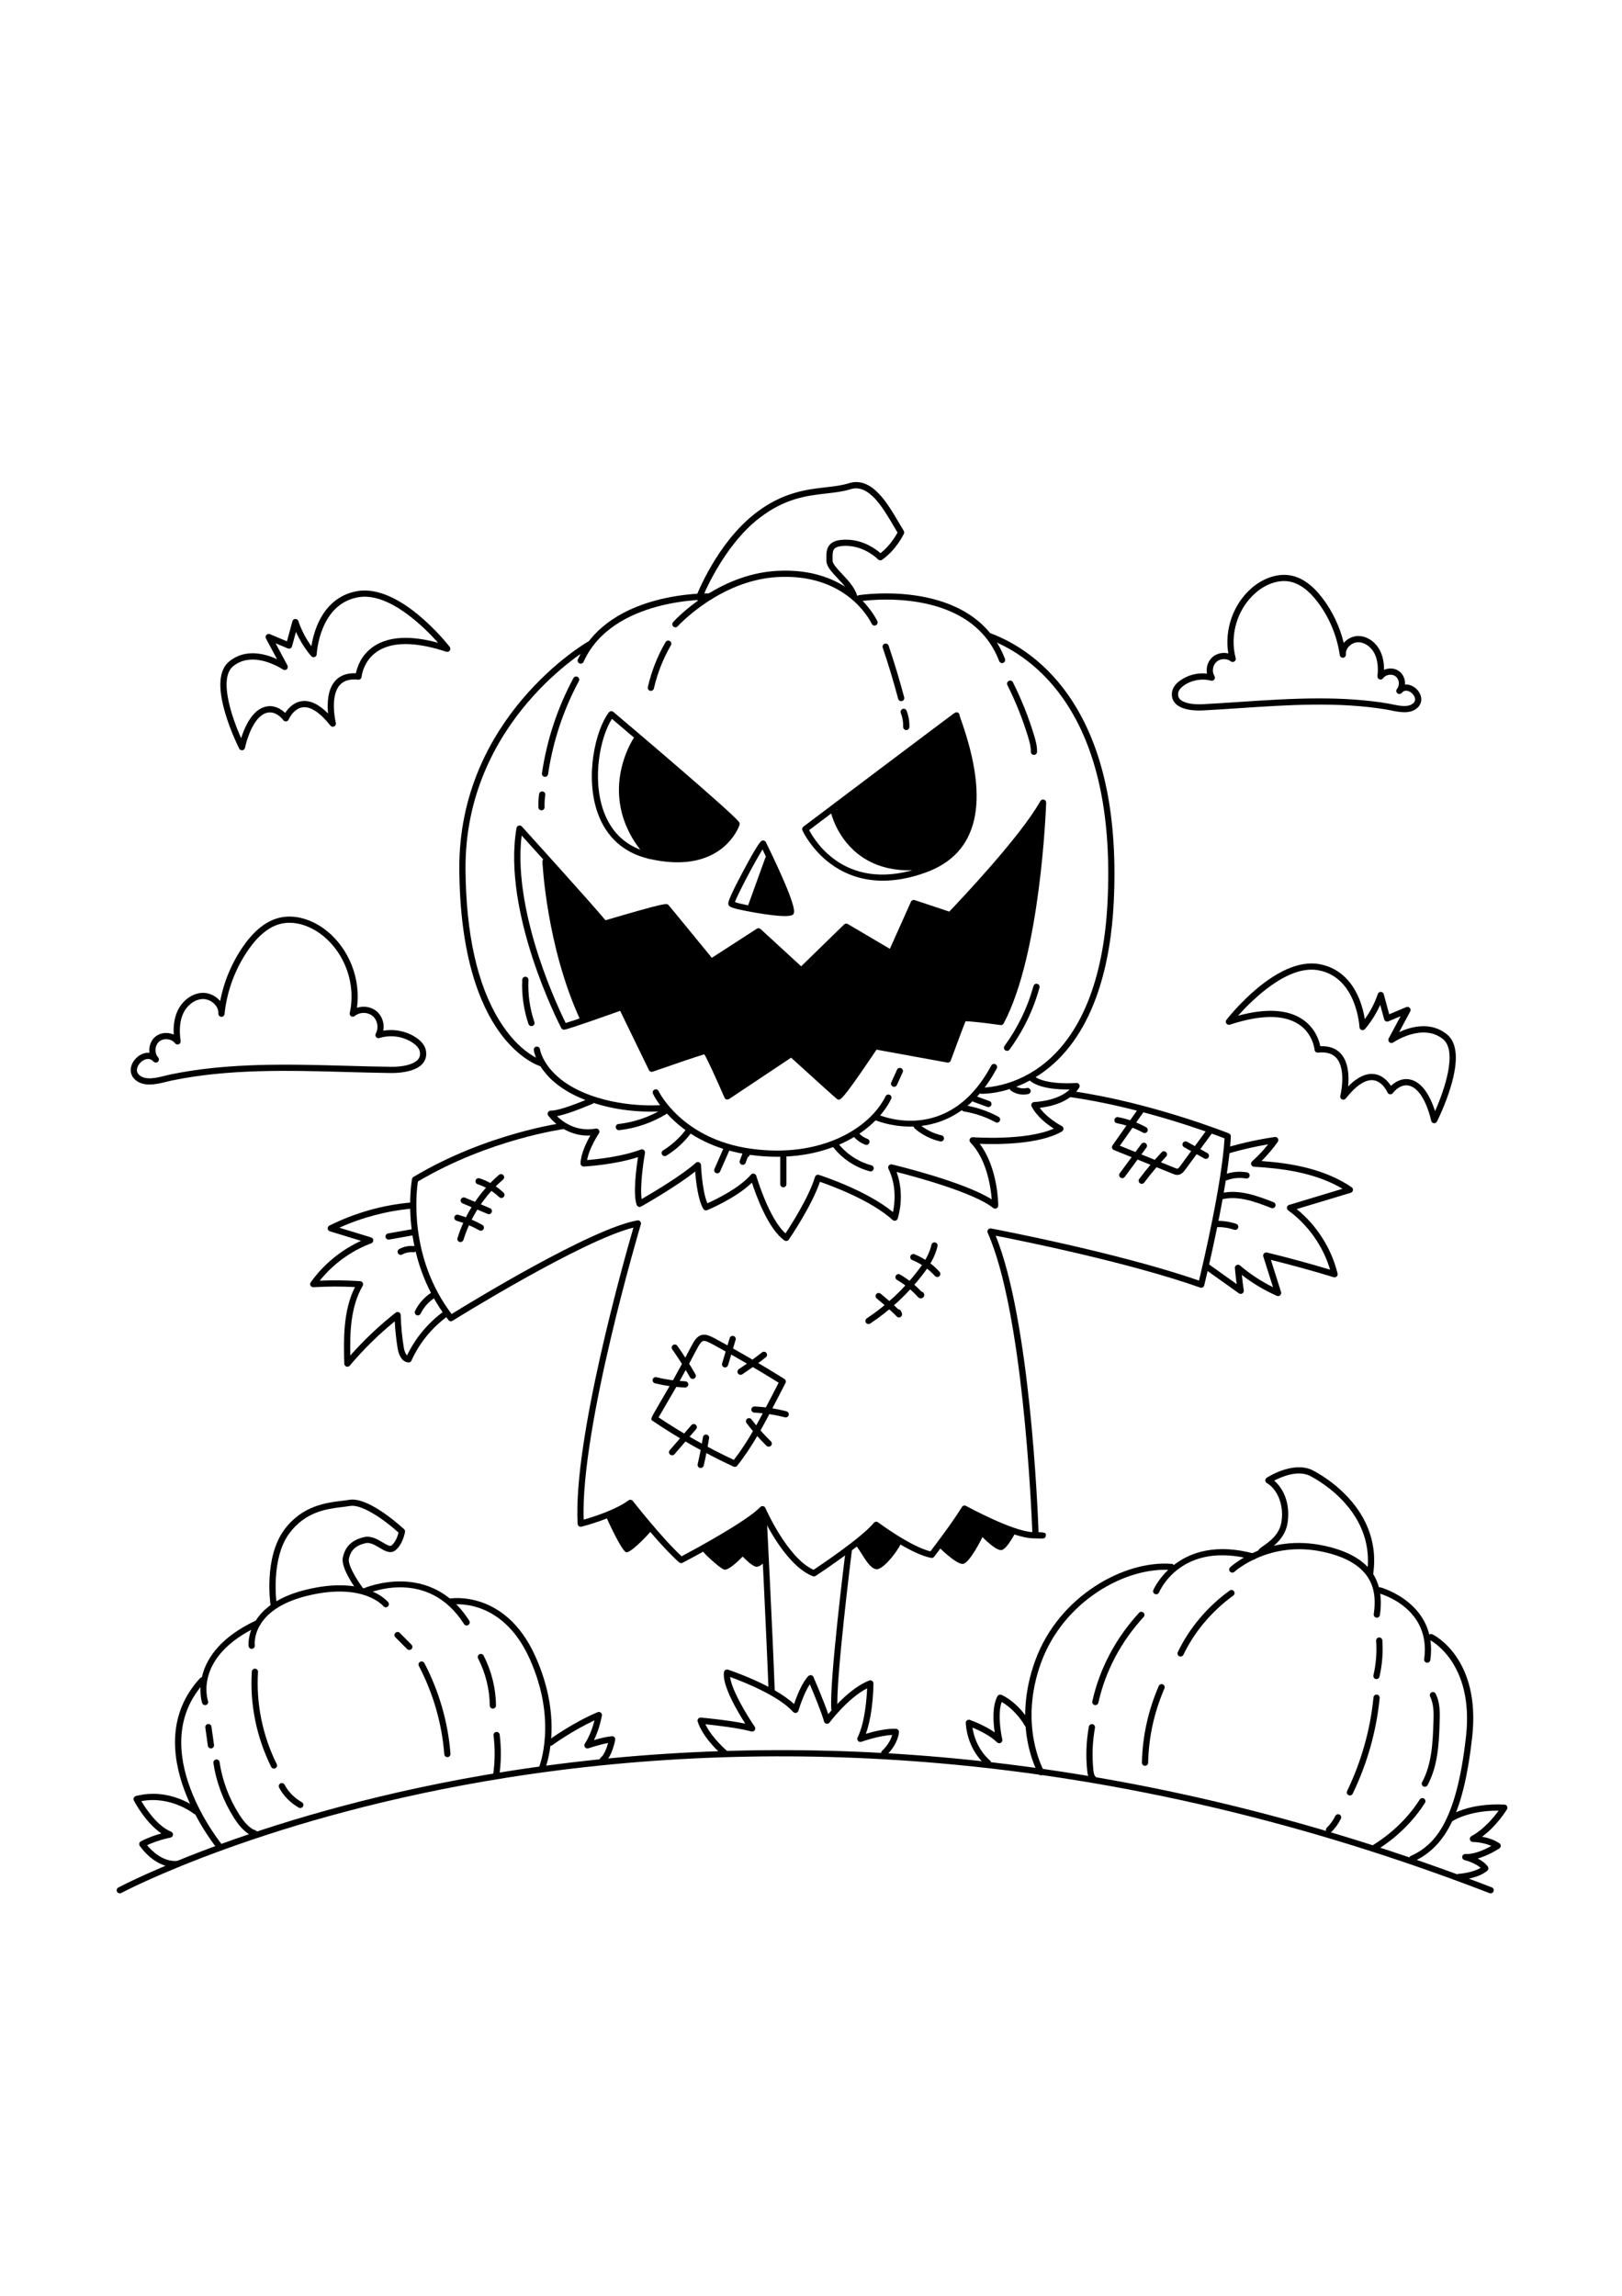 <?xml version="1.0" encoding="utf-8"?>
<!-- Generator: Adobe Illustrator 27.5.0, SVG Export Plug-In . SVG Version: 6.00 Build 0)  -->
<svg xmlns="http://www.w3.org/2000/svg" xmlns:xlink="http://www.w3.org/1999/xlink" viewBox="0 0 500 500" width="595" height="842" preserveAspectRatio="xMidYMid meet" data-scaled="true">
<g id="BACKGROUND">
	<g>
		<rect style="fill:#FFFFFF;" width="500" height="500"/>
	</g>
</g>
<g id="OBJECTS">
	<g>
		<g>
			<path d="M167.099,224.946c-0.087,0-0.175-0.012-0.263-0.037c-1.015-0.29-24.846-7.705-25.247-60.694
				c-0.356-46.99,39.228-70.003,39.628-70.23c0.459-0.258,1.044-0.099,1.303,0.36c0.261,0.46,0.1,1.044-0.359,1.304
				c-0.391,0.222-39.007,22.709-38.659,68.551c0.15,19.864,3.649,35.501,10.4,46.478c6.197,10.077,12.734,12.184,13.458,12.391
				c0.508,0.146,0.803,0.675,0.658,1.183C167.899,224.672,167.516,224.946,167.099,224.946z"/>
		</g>
		<g>
			<path d="M200.655,238.821c-5,0-13.654-0.643-22.022-4.349c-12.801-5.669-14.038-14.268-14.084-14.631
				c-0.066-0.524,0.303-1.003,0.828-1.071c0.523-0.057,1.001,0.302,1.07,0.824c0.016,0.111,1.24,7.937,12.962,13.129
				c12.062,5.341,25.177,4.03,25.31,4.016c0.519-0.05,0.996,0.324,1.052,0.85c0.056,0.525-0.324,0.996-0.849,1.052
				C204.736,238.66,203.149,238.821,200.655,238.821z"/>
		</g>
		<g>
			<path d="M239.528,252.723c-2.606,0-5.324-0.179-8.15-0.563c-22.5-3.06-29.796-18.227-30.095-18.871
				c-0.223-0.478-0.016-1.046,0.462-1.27c0.478-0.222,1.047-0.017,1.272,0.462c0.069,0.149,7.203,14.87,28.619,17.782
				c21.518,2.925,36.521-6.346,41.357-16.198c0.233-0.474,0.805-0.669,1.28-0.437c0.475,0.233,0.67,0.806,0.437,1.28
				C270.228,244.043,257.628,252.723,239.528,252.723z"/>
		</g>
		<g>
			<path d="M280.594,243.418c-6.236,0-10.768-1.963-10.87-2.009c-0.482-0.216-0.697-0.781-0.481-1.263s0.785-0.694,1.263-0.483
				c0.891,0.399,21.959,9.448,35.062-15.057c0.248-0.466,0.828-0.642,1.295-0.393c0.466,0.25,0.642,0.829,0.392,1.295
				C299.409,240.182,288.598,243.418,280.594,243.418z"/>
		</g>
		<g>
			<path d="M302.768,233.313c-0.168,0-0.273-0.003-0.307-0.005c-0.527-0.021-0.938-0.463-0.919-0.991
				c0.02-0.527,0.481-0.97,0.991-0.92c0.087,0.003,9.082,0.238,18.289-6.582c12.242-9.068,19.357-26.474,20.574-50.336
				c1.307-25.598-2.81-46.061-12.238-60.819c-7.786-12.189-17.53-17.842-24.333-20.438c-0.493-0.189-0.741-0.742-0.553-1.235
				c0.189-0.494,0.744-0.74,1.235-0.553c7.072,2.699,17.196,8.566,25.263,21.196c9.646,15.101,13.864,35.943,12.537,61.946
				c-0.874,17.099-5.303,39.976-21.45,51.853C312.979,232.958,304.497,233.313,302.768,233.313z"/>
		</g>
		<g>
			<path d="M208.199,89.548c-0.229,0-0.458-0.081-0.641-0.246c-0.392-0.354-0.423-0.959-0.07-1.352
				c0.541-0.6,13.465-14.715,31.969-15.793c22.224-1.29,30.153,13.763,30.987,15.484c0.23,0.476,0.031,1.048-0.445,1.278
				c-0.477,0.231-1.047,0.03-1.278-0.445c-0.775-1.604-8.191-15.622-29.152-14.408C221.841,75.1,209.037,89.09,208.91,89.232
				C208.721,89.441,208.461,89.548,208.199,89.548z"/>
		</g>
		<g>
			<path d="M179.019,100.757c-0.131,0-0.263-0.027-0.391-0.084c-0.482-0.216-0.698-0.782-0.481-1.264
				c3.905-8.71,12.21-14.986,24.022-18.148c8.843-2.368,16.412-2.173,16.733-2.168c0.528,0.016,0.944,0.456,0.928,0.984
				c-0.015,0.529-0.497,0.944-0.983,0.93c-0.304-0.005-30.073-0.626-38.954,19.185C179.734,100.547,179.386,100.757,179.019,100.757
				z"/>
		</g>
		<g>
			<path d="M308.903,100.579c-0.385,0-0.748-0.234-0.894-0.616c-9.038-23.705-42.558-18.489-42.897-18.434
				c-0.522,0.089-1.014-0.267-1.099-0.789c-0.086-0.521,0.266-1.013,0.788-1.099c0.354-0.058,35.399-5.53,44.996,19.64
				c0.188,0.494-0.06,1.046-0.553,1.235C309.132,100.559,309.016,100.579,308.903,100.579z"/>
		</g>
		<g>
			<path d="M215.494,81.363c-0.115,0-0.231-0.021-0.344-0.064c-0.492-0.19-0.739-0.744-0.549-1.237
				c0.259-0.671,6.46-16.544,18.279-25.678c8.378-6.475,15.754-7.314,21.681-7.989c2.545-0.29,4.949-0.563,7.081-1.24
				c7.017-2.226,11.861,6.034,15.397,12.064c0.541,0.924,1.053,1.799,1.539,2.575c0.171,0.274,0.193,0.616,0.058,0.908
				c-0.091,0.198-2.293,4.894-6.721,8.031c-0.385,0.273-0.914,0.222-1.243-0.118c-0.038-0.04-3.915-3.992-9.479-4.155
				c-1.979-0.064-3.303,0.222-3.926,0.835c-0.646,0.637-0.63,1.763-0.612,3.067l0.007,0.656c0,0.991,1.476,2.558,2.903,4.074
				c1.878,1.995,4.007,4.256,4.715,6.887c0.137,0.51-0.165,1.035-0.675,1.173c-0.509,0.134-1.035-0.166-1.173-0.675
				c-0.583-2.167-2.537-4.242-4.26-6.073c-1.837-1.951-3.423-3.635-3.423-5.385l-0.006-0.63c-0.021-1.522-0.046-3.247,1.182-4.457
				c1.038-1.022,2.739-1.461,5.325-1.386c5.044,0.149,8.765,2.922,10.181,4.16c2.879-2.263,4.643-5.244,5.24-6.361
				c-0.408-0.669-0.835-1.398-1.282-2.159c-3.21-5.474-7.613-12.975-13.167-11.208c-2.311,0.732-4.804,1.017-7.444,1.317
				c-5.987,0.681-12.773,1.454-20.728,7.601c-11.387,8.8-17.601,24.692-17.662,24.852C216.241,81.131,215.878,81.363,215.494,81.363
				z"/>
		</g>
		<g>
			<path d="M208.848,161.969c-2.61,0-5.552-0.329-8.871-1.099c-7.618-1.768-13.052-6.621-15.712-14.035
				c-4.028-11.222-0.719-25.659,3.426-31.071c0.159-0.207,0.396-0.341,0.657-0.369c0.263-0.028,0.52,0.051,0.72,0.221
				c3.78,3.196,36.985,31.301,38.787,34.005c0.16,0.24,0.203,0.538,0.118,0.814C227.931,150.57,224.193,161.969,208.848,161.969z
				 M188.632,117.754c-3.594,5.596-6.185,18.354-2.567,28.435c2.465,6.869,7.291,11.181,14.343,12.817
				c19.111,4.438,24.579-6.23,25.566-8.672C223.096,147.175,202.725,129.678,188.632,117.754z"/>
		</g>
		<g>
			<path d="M200.192,160.895c-0.258,0-0.516-0.104-0.704-0.309c-8.714-9.472-9.343-19.062-8.336-25.439
				c1.089-6.896,4.205-11.497,4.338-11.69c0.299-0.435,0.894-0.547,1.329-0.248c0.436,0.298,0.547,0.893,0.249,1.329
				c-0.49,0.717-11.813,17.749,3.829,34.752c0.357,0.389,0.332,0.994-0.057,1.352C200.657,160.812,200.424,160.895,200.192,160.895z
				"/>
		</g>
		<g>
			<path d="M272.14,167.638c-17.716,0-24.701-15.31-24.784-15.5c-0.179-0.406-0.055-0.881,0.299-1.148
				c0,0,11.638-8.784,23.285-17.558c5.824-4.387,11.65-8.772,16.024-12.055c2.188-1.643,4.013-3.009,5.293-3.963
				c0.642-0.478,1.147-0.853,1.493-1.107c0.61-0.447,1.238-0.91,1.823-0.237c0.168,0.193,0.245,0.437,0.232,0.677
				c0.073,0.276,0.32,0.975,0.559,1.654c8.861,25.151,5.168,40.865-10.977,46.707C280.428,166.901,276.026,167.638,272.14,167.638z
				 M249.436,152.043c1.883,3.635,11.776,19.777,35.3,11.265c14.961-5.413,18.265-20.309,9.822-44.271
				c-0.098-0.281-0.187-0.531-0.263-0.754C288.804,122.353,263.71,141.271,249.436,152.043z M295.525,117.377
				c-0.001,0.001-0.001,0.001-0.002,0.002C295.525,117.378,295.525,117.378,295.525,117.377z M295.527,117.376
				C295.527,117.376,295.526,117.376,295.527,117.376C295.526,117.376,295.527,117.376,295.527,117.376z M295.529,117.374
				c-0.001,0.001-0.001,0.001-0.001,0.001S295.528,117.375,295.529,117.374z"/>
		</g>
		<g>
			<path d="M280.274,164.445c-5.532,0-10.331-1.333-14.335-3.991c-8.039-5.337-9.855-14.017-9.928-14.384
				c-0.104-0.518,0.232-1.021,0.749-1.125c0.517-0.101,1.021,0.231,1.127,0.748c0.017,0.082,1.756,8.298,9.133,13.182
				c5.459,3.613,12.602,4.556,21.23,2.794c0.516-0.104,1.023,0.228,1.129,0.745c0.105,0.518-0.228,1.023-0.746,1.129
				C285.687,164.144,282.899,164.445,280.274,164.445z"/>
		</g>
		<g>
			<path d="M241.954,178.544c-4.508,0-13.322-1.824-14.508-2.114c-2.225-0.547-2.67-0.851-2.878-1.37
				c-0.179-0.448-0.425-1.062,4.47-10.257c4.837-9.086,5.547-9.37,5.85-9.491c0.466-0.187,0.995,0.019,1.215,0.47
				c10.109,20.769,8.889,21.815,8.302,22.317C244.037,178.417,243.145,178.544,241.954,178.544z M226.54,174.225
				c2.853,1.1,13.932,2.597,16.37,2.407c-0.363-2.225-4.039-10.684-7.855-18.62C232.875,161.435,227.493,171.632,226.54,174.225z
				 M243.283,176.568L243.283,176.568L243.283,176.568z M226.401,174.693L226.401,174.693L226.401,174.693z M226.092,174.015"/>
		</g>
		<g>
			<path d="M231.507,176.552c-0.108,0-0.218-0.018-0.325-0.057c-0.497-0.179-0.754-0.728-0.575-1.225l5.338-14.767
				c0.18-0.497,0.73-0.755,1.225-0.575c0.497,0.179,0.754,0.728,0.575,1.225l-5.338,14.768
				C232.266,176.31,231.898,176.552,231.507,176.552z"/>
		</g>
		<g>
			<path d="M258.531,235.139c-0.193,0-0.343-0.1-0.511-0.212c-0.514-0.343-9.659-8.658-14.151-12.751l-19.127,12.751
				c-0.236,0.158-0.532,0.203-0.803,0.121c-0.272-0.081-0.494-0.278-0.607-0.539c-2.426-5.637-5.254-11.807-6.221-13.371
				c-2.131,0.613-10.57,3.503-15.892,5.356c-0.458,0.161-0.963-0.049-1.175-0.485l-8.877-18.265
				c-3.968,1.419-15.845,5.64-17.188,5.807c-0.399,0.048-0.784-0.152-0.968-0.509c-0.747-1.443-18.245-35.634-13.794-61.629
				c0.062-0.361,0.323-0.655,0.676-0.757c0.349-0.104,0.731,0.005,0.976,0.276c0.887,0.979,21.126,23.312,25.783,28.903
				c18.62-5.491,18.875-5.24,19.376-4.741c0.344,0.344,9.728,11.817,13.402,16.313l13.871-8.965
				c0.364-0.237,0.846-0.197,1.167,0.099l12.499,11.485l13.23-12.89c0.311-0.303,0.782-0.357,1.154-0.139l12.957,7.641l6.502-14.503
				c0.201-0.449,0.711-0.671,1.175-0.516l10.635,3.545c3.053-3.188,21.97-23.126,28.081-34.062c0.215-0.384,0.665-0.576,1.092-0.454
				c0.426,0.119,0.715,0.513,0.699,0.954c-0.065,1.898-1.74,46.727-13.1,68.028c-0.19,0.356-0.579,0.555-0.98,0.497
				c-4.404-0.629-9.334-1.179-10.771-1.173c-0.651,1.565-3.061,8.031-4.564,12.12c-0.16,0.437-0.611,0.704-1.07,0.611l-21.803-3.979
				C261.257,232.962,259.43,235.139,258.531,235.139z M243.961,220.008c0.232,0,0.463,0.084,0.645,0.249
				c4.818,4.391,11.851,10.776,13.931,12.606c1.575-1.865,6.301-8.623,10.429-14.747c0.212-0.316,0.588-0.48,0.965-0.406
				l21.626,3.947c1.697-4.607,4.284-11.56,4.628-12.077c0.363-0.545,0.682-1.016,11.826,0.557
				c9.034-17.587,11.721-51.609,12.379-62.879c-8.168,12.368-25.993,30.821-26.814,31.67c-0.257,0.264-0.642,0.361-0.99,0.242
				l-10.387-3.462l-6.585,14.69c-0.111,0.249-0.323,0.437-0.582,0.52c-0.262,0.08-0.543,0.049-0.776-0.088l-13.248-7.813
				l-13.354,13.011c-0.365,0.355-0.943,0.363-1.316,0.02l-12.62-11.597l-13.968,9.028c-0.409,0.265-0.952,0.178-1.26-0.198
				c-4.863-5.952-12.017-14.689-13.55-16.52c-2.181,0.405-12.15,3.258-18.354,5.089c-0.371,0.107-0.772-0.015-1.016-0.317
				c-3.144-3.892-19.845-22.383-24.76-27.814c-1.593,12.777,2.016,27.473,5.431,37.781c3.293,9.941,7.013,17.729,8.133,19.993
				c2.551-0.741,11.367-3.835,16.955-5.84c0.462-0.165,0.97,0.043,1.184,0.482l8.88,18.273c10.091-3.51,15.493-5.289,16.059-5.289
				c0.731,0,1.312-0.001,7.185,13.58l18.794-12.53C243.592,220.061,243.777,220.008,243.961,220.008z"/>
		</g>
		<g>
			<path d="M179.732,211.068c-0.363,0-0.708-0.206-0.87-0.556c-10.455-22.683-11.641-48.497-11.652-48.755
				c-0.023-0.528,0.388-0.974,0.916-0.996c0.528-0.018,0.974,0.388,0.996,0.916c0.011,0.255,1.186,25.704,11.478,48.034
				c0.221,0.48,0.011,1.048-0.468,1.27C180.002,211.04,179.866,211.068,179.732,211.068z"/>
		</g>
		<g>
			<path d="M168.005,135.632c-0.046,0-0.093-0.003-0.14-0.01c-0.523-0.077-0.885-0.563-0.807-1.086
				c1.518-10.288,4.781-20.152,9.697-29.316c0.248-0.465,0.829-0.642,1.295-0.391c0.465,0.249,0.641,0.83,0.391,1.295
				c-4.811,8.969-8.004,18.622-9.49,28.69C168.88,135.29,168.472,135.632,168.005,135.632z"/>
		</g>
		<g>
			<path d="M166.918,145.949c-0.515,0-0.94-0.409-0.956-0.928c-0.04-1.359,0.036-2.729,0.225-4.072
				c0.074-0.523,0.555-0.894,1.081-0.814c0.523,0.074,0.888,0.559,0.814,1.081c-0.175,1.236-0.245,2.496-0.206,3.746
				c0.016,0.529-0.4,0.97-0.928,0.986C166.937,145.949,166.928,145.949,166.918,145.949z"/>
		</g>
		<g>
			<path d="M163.818,212.458c-0.398,0-0.77-0.25-0.905-0.648c-1.481-4.348-2.148-9.074-1.93-13.665
				c0.025-0.528,0.474-0.925,1.002-0.91c0.528,0.025,0.935,0.474,0.91,1.002c-0.207,4.353,0.426,8.834,1.829,12.957
				c0.171,0.5-0.097,1.044-0.597,1.214C164.024,212.442,163.919,212.458,163.818,212.458z"/>
		</g>
		<g>
			<path d="M200.638,109.14c-0.071,0-0.142-0.007-0.214-0.024c-0.516-0.118-0.837-0.631-0.719-1.145
				c1.114-4.869,2.949-9.53,5.455-13.855c0.264-0.457,0.848-0.614,1.308-0.348c0.457,0.265,0.613,0.85,0.348,1.308
				c-2.411,4.158-4.175,8.639-5.246,13.32C201.469,108.84,201.074,109.14,200.638,109.14z"/>
		</g>
		<g>
			<path d="M277.796,112.313c-0.423,0-0.81-0.283-0.924-0.711c-1.404-5.286-3.007-10.597-4.762-15.785
				c-0.169-0.501,0.099-1.044,0.6-1.213c0.501-0.169,1.044,0.099,1.213,0.6c1.768,5.227,3.383,10.579,4.799,15.906
				c0.135,0.511-0.168,1.034-0.679,1.171C277.961,112.303,277.878,112.313,277.796,112.313z"/>
		</g>
		<g>
			<path d="M279.367,121.218c-0.012,0-0.024,0-0.035-0.001c-0.529-0.019-0.941-0.462-0.921-0.99c0.052-1.451-0.2-2.93-0.73-4.278
				c-0.193-0.492,0.049-1.047,0.54-1.241c0.491-0.191,1.047,0.049,1.241,0.54c0.626,1.591,0.923,3.337,0.86,5.048
				C280.303,120.813,279.879,121.218,279.367,121.218z"/>
		</g>
		<g>
			<path d="M318.722,128.871c-0.008,0-0.016,0-0.024,0c-0.529-0.014-0.945-0.453-0.932-0.981c0.039-1.489-0.369-2.969-0.827-4.481
				c-1.667-5.506-3.82-10.908-6.401-16.057c-0.237-0.473-0.046-1.047,0.426-1.284c0.472-0.237,1.048-0.045,1.284,0.426
				c2.63,5.246,4.825,10.75,6.522,16.359c0.485,1.6,0.955,3.312,0.909,5.084C319.665,128.459,319.24,128.871,318.722,128.871z"/>
		</g>
		<g>
			<path d="M310.423,220.083c-0.196,0-0.393-0.06-0.564-0.185c-0.426-0.312-0.518-0.91-0.206-1.337
				c4.085-5.581,7.089-11.792,8.931-18.462c0.14-0.508,0.669-0.804,1.177-0.667c0.509,0.14,0.808,0.667,0.667,1.177
				c-1.903,6.893-5.009,13.314-9.232,19.082C311.009,219.947,310.718,220.083,310.423,220.083z"/>
		</g>
		<g>
			<path d="M275.609,231.164c-0.132,0-0.266-0.027-0.394-0.086c-0.481-0.218-0.694-0.785-0.476-1.266l1.778-3.916
				c0.218-0.479,0.781-0.696,1.267-0.475c0.481,0.219,0.693,0.786,0.475,1.267l-1.778,3.914
				C276.321,230.955,275.974,231.164,275.609,231.164z"/>
		</g>
		<g>
			<path d="M283.905,125.421c-3.647,2.224-22.062,16.725-22.062,16.725s-4.448,1.69-4.003,4.804
				c0.445,3.114,4.626,10.675,11.832,14.056c7.206,3.381,17.081,3.736,22.596-1.245c5.516-4.982,7.917-11.298,8.095-16.28
				c0.178-4.982-1.957-14.501-2.669-18.059c-0.712-3.558-0.534-6.583-2.224-7.473c-1.69-0.89-2.135,0.712-3.559,1.334
				C290.488,119.905,283.905,125.421,283.905,125.421z"/>
		</g>
		<g>
			<path d="M202.372,128.268c-3.87-4.27-5.071-5.204-7.606-1.201c-2.535,4.003-5.071,14.412-1.735,22.018
				c3.336,7.606,7.206,11.076,12.143,12.01c4.937,0.934,11.076,0.4,14.145-2.268c3.069-2.669,6.939-5.871,7.339-8.14
				c0.4-2.268-2.135-3.336-3.87-4.937C221.054,144.147,202.372,128.268,202.372,128.268z"/>
		</g>
		<g>
			<path d="M237.734,160.56c-1.468,1.601-2.535,6.806-3.203,8.273c-0.667,1.468-3.069,6.805-2.402,7.606
				c0.667,0.8,10.898,1.334,11.654,0.934c0.756-0.4-0.578-4.003-1.913-6.539S237.734,160.56,237.734,160.56z"/>
		</g>
		<g>
			<path d="M170.747,163.229c-1.601-1.601-2.669-0.133-2.269,2.669c0.4,2.802,3.603,23.085,5.071,27.355
				c1.468,4.27,3.603,10.942,4.671,13.478c1.067,2.535,2.135,3.736,4.404,2.936c2.268-0.801,8.407-4.67,10.141-1.601
				c1.735,3.069,6.272,16.68,8.006,17.08c1.735,0.4,6.805-1.735,8.941-2.402c2.135-0.667,7.473-2.936,8.674-1.735
				c1.201,1.201,4.581,12.766,5.827,13.122c1.245,0.356,5.782-3.247,7.651-4.982c1.868-1.735,10.942-8.407,13.211-7.339
				c2.268,1.068,12.41,12.899,13.478,12.321c1.068-0.578,10.008-14.768,11.209-15.479c1.201-0.712,21.351,5.16,22.418,4.092
				c1.068-1.068,2.268-4.671,2.669-7.206c0.4-2.535,1.068-5.471,2.669-5.604c1.601-0.133,10.32,1.824,11.031,1.245
				c0.712-0.578,6.316-12.721,8.318-24.731c2.002-12.01,3.736-24.153,3.736-28.29c0-4.137,1.601-11.209,0.667-12.01
				c-0.934-0.801-1.601,1.201-2.802,2.669c-1.201,1.468-10.809,13.745-13.744,17.08c-2.936,3.336-9.385,12.321-11.832,12.366
				c-2.446,0.045-9.252-4.359-10.72-3.692c-1.468,0.667-3.469,8.407-4.403,9.741c-0.934,1.335-1.512,6.45-3.025,5.693
				c-1.512-0.756-11.52-7.295-13.255-7.828c-1.735-0.534-2.535,2.402-4.67,4.137c-2.135,1.735-8.184,10.186-9.83,9.029
				c-1.646-1.156-11.387-11.698-12.721-11.698s-8.54,4.937-10.008,5.738c-1.468,0.801-3.781,4.448-5.026,3.292
				c-1.245-1.156-12.321-15.435-13.789-16.369c-1.468-0.934-10.809,1.868-12.81,2.535c-2.002,0.667-6.939,2.268-7.873,1.334
				C183.824,179.242,170.747,163.229,170.747,163.229z"/>
		</g>
		<g>
			<path d="M242.36,278.679c-0.194,0-0.386-0.059-0.548-0.172c-4.972-3.466-8.724-13.816-10.023-17.806
				c-5,4.828-13.413,8.318-13.797,8.476c-0.44,0.178-0.941,0.012-1.184-0.392c-1.643-2.739-2.282-8.5-2.511-11.519
				c-5.847,4.684-16.185,10.524-16.66,10.792c-0.247,0.138-0.539,0.161-0.802,0.064c-0.264-0.097-0.471-0.306-0.567-0.57
				c-1.183-3.25-0.131-11.27,0.404-14.722c-7.316,2.394-16.309,2.877-16.715,2.897c-0.261,0.015-0.531-0.087-0.722-0.277
				c-0.191-0.189-0.293-0.45-0.282-0.719c0.125-3.022,1.858-6.53,3.025-8.57c-8.115,0.446-12.777-5.842-12.986-6.13
				c-0.211-0.292-0.241-0.676-0.078-0.996c0.163-0.32,0.492-0.522,0.852-0.522c1.885,0,5.714-1.195,11.379-3.552
				c0.414-0.173,0.688-0.284,0.774-0.313c0.5-0.164,1.043,0.105,1.21,0.606c0.166,0.5-0.104,1.041-0.603,1.209
				c-0.086,0.03-0.311,0.125-0.646,0.264c-3.077,1.28-7.188,2.9-10.18,3.48c1.888,1.854,6.012,4.907,11.952,3.836
				c0.376-0.071,0.76,0.098,0.971,0.419c0.21,0.323,0.206,0.74-0.009,1.059c-0.033,0.049-2.986,4.45-3.633,8.216
				c2.883-0.227,10.723-1.019,16.556-3.242c0.324-0.121,0.686-0.063,0.951,0.158c0.266,0.22,0.393,0.565,0.332,0.905
				c-0.52,2.905-1.591,10.485-1.025,14.203c3.177-1.839,12.415-7.311,16.701-11.168c0.278-0.25,0.672-0.313,1.013-0.17
				c0.342,0.145,0.569,0.474,0.583,0.845c0.004,0.086,0.324,8.037,1.976,11.79c2.432-1.086,9.754-4.585,13.426-8.822
				c0.23-0.265,0.588-0.384,0.929-0.307c0.342,0.075,0.616,0.332,0.714,0.668c0.039,0.138,3.86,13.18,9.003,17.735
				c1.777-2.687,7.215-11.189,9.089-17.389c0.074-0.246,0.243-0.45,0.47-0.57c0.226-0.119,0.491-0.142,0.735-0.065
				c0.618,0.196,14.542,4.677,22.833,11.46c0.536-2.521,1.214-8.01-1.386-13.331c-0.163-0.332-0.119-0.729,0.112-1.018
				c0.232-0.289,0.608-0.418,0.969-0.332c0.951,0.225,21.977,5.259,30.75,10.764c-0.302-3.796-1.535-12.363-6.57-17.528
				c-0.278-0.285-0.35-0.713-0.182-1.074c0.169-0.36,0.552-0.579,0.94-0.549c0.174,0.013,16.252,1.192,24.961-2.655
				c-1.943-1.217-5.178-3.597-6.845-6.803c-0.152-0.293-0.142-0.645,0.027-0.93c0.168-0.284,0.473-0.461,0.803-0.468
				c0.079-0.002,7.085-0.192,10.918-3.864c-3.382,0.062-9.83-0.23-12.644-3.043c-0.374-0.374-0.374-0.979,0-1.353
				c0.374-0.374,0.979-0.374,1.353,0c2.661,2.66,10.5,2.628,13.299,2.392c0.35-0.038,0.708,0.145,0.897,0.454
				c0.189,0.309,0.187,0.699-0.006,1.006c-2.894,4.633-9.174,5.872-12.157,6.202c2.444,3.392,6.745,5.578,6.793,5.602
				c0.313,0.158,0.516,0.475,0.527,0.826c0.011,0.35-0.17,0.679-0.474,0.857c-6.99,4.078-20.08,4.02-25.343,3.808
				c5.642,7.447,5.712,18.523,5.712,19.028c0,0.368-0.211,0.703-0.544,0.863c-0.331,0.159-0.725,0.113-1.013-0.118
				c-5.899-4.747-23.933-9.607-29.79-11.096c2.7,7.274,0.442,14.086,0.336,14.396c-0.104,0.305-0.355,0.538-0.667,0.618
				c-0.311,0.077-0.644-0.003-0.883-0.22c-6.667-6.076-18.981-10.59-22.406-11.769c-2.597,7.6-9.315,17.401-9.611,17.832
				c-0.144,0.209-0.366,0.353-0.617,0.399C242.474,278.674,242.417,278.679,242.36,278.679z"/>
		</g>
		<g>
			<path d="M250.9,382.051c-0.117,0-0.234-0.021-0.346-0.064c-7.656-2.969-13.929-15.087-15.803-19.034
				c-6.203,5.407-23.551,14.491-24.33,14.898c-0.351,0.182-0.778,0.132-1.075-0.131c-5.277-4.656-13.058-14.312-15.217-17.032
				c-5.532,3.669-14.48,5.935-14.877,6.033c-0.277,0.07-0.569,0.011-0.799-0.157c-0.23-0.169-0.372-0.432-0.388-0.717
				c-1.454-25.682,14.297-81.315,17.198-91.301c-15.946,3.963-55.36,28.463-55.77,28.718c-0.418,0.26-0.959,0.163-1.259-0.221
				c-15.568-19.863-11.263-43.24-11.217-43.473c0.051-0.267,0.214-0.499,0.447-0.639c22.506-13.468,46.037-16.644,46.272-16.674
				c0.526-0.078,1.003,0.301,1.072,0.825c0.068,0.524-0.301,1.003-0.825,1.072c-0.23,0.03-23.121,3.129-45.156,16.194
				c-0.478,3.121-2.917,23.268,10.39,40.837c5.894-3.643,43.036-26.344,57.25-28.852c0.324-0.059,0.661,0.058,0.881,0.306
				c0.221,0.248,0.297,0.592,0.202,0.91c-0.189,0.633-18.625,62.631-17.629,91.01c2.731-0.773,9.751-2.948,13.834-5.941
				c0.417-0.305,1.001-0.224,1.318,0.182c0.093,0.119,9.113,11.618,15.048,17.046c3.337-1.769,19.907-10.661,24.255-15.164
				c0.223-0.23,0.54-0.333,0.859-0.277c0.315,0.057,0.58,0.267,0.707,0.561c0.068,0.157,6.807,15.469,14.854,19.052
				c2.449-1.627,14.848-9.964,18.581-14.477c0.325-0.393,0.902-0.463,1.311-0.155c0.102,0.077,9.947,7.422,16.12,8.951
				c1.455-1.897,6.849-8.995,9.713-13.668c0.266-0.435,0.83-0.583,1.276-0.339c0.143,0.079,14.26,7.787,20.431,8.062
				c-0.327-8.428-2.999-68.109-13.758-92.236c-0.145-0.325-0.098-0.703,0.122-0.983c0.221-0.279,0.576-0.413,0.928-0.347
				c0.393,0.074,39.163,7.389,64.084,16.056c1.279-5.321,7.088-30.067,7.873-43.833c-3.912-1.512-25.269-9.503-47.362-12.681
				c-0.523-0.076-0.886-0.561-0.811-1.084c0.076-0.522,0.55-0.884,1.084-0.811c24.561,3.534,48.201,12.953,48.437,13.048
				c0.377,0.151,0.618,0.525,0.599,0.932c-0.707,15.395-8.137,45.608-8.211,45.912c-0.065,0.262-0.237,0.485-0.476,0.613
				c-0.236,0.128-0.518,0.149-0.773,0.059c-21.747-7.712-55.052-14.432-63.036-15.99c10.486,25.769,12.919,83.167,13.218,91.381
				c0.321,0.012,0.598,0.024,0.835,0.039c0.255,0.007,0.389,0.002,0.428,0.008v0.028c0.922,0.102,0.994,0.319,0.975,0.957
				c-0.022,0.699-0.487,0.875-1.032,0.912l-0.001,0.013c-0.023-0.001-0.073-0.004-0.141-0.007c-0.159,0.005-0.319,0-0.473-0.004
				l-2.433-0.065c-5.757-0.161-17.448-6.178-20.632-7.873c-3.491,5.505-9.657,13.469-9.722,13.553
				c-0.221,0.284-0.586,0.42-0.938,0.352c-5.648-1.098-14.225-7.069-16.758-8.902c-4.911,5.317-18.242,14.071-18.832,14.457
				C251.266,381.998,251.084,382.051,250.9,382.051z"/>
		</g>
		<g>
			<path d="M107.087,317.433c-0.106,0-0.212-0.018-0.316-0.053c-0.375-0.132-0.63-0.481-0.641-0.877
				c-0.195-7.257-0.435-16.186,3.286-23.622c-4.251-0.228-8.549-0.214-12.794,0.042c-0.372,0.027-0.716-0.17-0.894-0.491
				c-0.179-0.322-0.157-0.719,0.057-1.019c3.916-5.505,9.355-9.973,15.508-12.785l-9.601-2.932
				c-0.375-0.114-0.642-0.445-0.674-0.835c-0.033-0.391,0.176-0.761,0.527-0.936c7.924-3.945,16.412-6.339,25.227-7.118
				c0.531-0.043,0.991,0.343,1.037,0.869c0.047,0.526-0.342,0.99-0.869,1.037c-7.644,0.676-15.313,2.697-22.33,5.875l9.789,2.99
				c0.392,0.12,0.664,0.476,0.677,0.886c0.012,0.41-0.238,0.782-0.622,0.926c-6.186,2.305-11.762,6.359-15.892,11.519
				c4.152-0.174,8.338-0.123,12.472,0.154c0.33,0.022,0.625,0.214,0.78,0.506c0.156,0.292,0.149,0.645-0.018,0.931
				c-3.75,6.434-3.957,14.512-3.816,21.476c4.25-4.812,8.948-9.249,13.992-13.215c0.285-0.224,0.67-0.268,0.998-0.114
				c0.327,0.153,0.54,0.478,0.55,0.84c0.09,3.305,0.404,6.638,0.929,9.906c0.103,0.638,0.385,1.953,1.028,2.537
				c2.629-5.449,6.596-10.175,11.515-13.711c0.429-0.309,1.027-0.211,1.335,0.218c0.309,0.43,0.211,1.027-0.218,1.335
				c-4.9,3.522-8.801,8.289-11.283,13.787c-0.171,0.38-0.559,0.618-0.984,0.557c-1.691-0.2-2.857-1.769-3.283-4.419
				c-0.438-2.725-0.731-5.494-0.876-8.253c-5.03,4.104-9.688,8.689-13.867,13.65C107.633,317.313,107.363,317.433,107.087,317.433z"
				/>
		</g>
		<g>
			<path d="M393.987,295.656c-0.131,0-0.262-0.027-0.386-0.081c-3.856-1.7-7.48-3.861-10.803-6.441
				c0.174,1.588,0.378,3.179,0.613,4.753c0.056,0.379-0.12,0.757-0.447,0.957c-0.328,0.201-0.743,0.185-1.055-0.036l-10.632-7.58
				c-0.431-0.306-0.531-0.904-0.224-1.334c0.307-0.432,0.905-0.529,1.334-0.224l8.822,6.29c-0.215-1.642-0.396-3.292-0.544-4.929
				c-0.035-0.388,0.168-0.757,0.513-0.935c0.346-0.178,0.762-0.132,1.06,0.121c3.109,2.646,6.526,4.893,10.179,6.697l-2.991-9.466
				c-0.105-0.329-0.023-0.689,0.213-0.941c0.236-0.253,0.593-0.359,0.925-0.276c6.499,1.581,13.034,3.356,19.452,5.283
				c-2.159-7.251-6.801-13.841-12.92-18.269c-0.295-0.214-0.443-0.576-0.383-0.934c0.061-0.359,0.32-0.652,0.667-0.757l16.463-4.968
				c-8.565-5.098-19.002-6.312-27.297-6.784c-0.387-0.021-0.721-0.274-0.849-0.639c-0.127-0.365-0.022-0.772,0.266-1.03
				c1.798-1.604,3.46-3.361,4.96-5.245c-4.028,0.679-8.037,1.596-11.95,2.73c-0.508,0.152-1.039-0.145-1.185-0.652
				c-0.148-0.507,0.145-1.038,0.652-1.185c4.748-1.378,9.636-2.438,14.529-3.152c0.381-0.052,0.755,0.121,0.955,0.447
				c0.199,0.326,0.185,0.741-0.036,1.053c-1.498,2.107-3.182,4.086-5.024,5.904c8.729,0.629,19.275,2.277,27.789,8.076
				c0.305,0.207,0.463,0.572,0.407,0.936c-0.056,0.364-0.316,0.663-0.669,0.77l-16.671,5.03
				c6.179,5.003,10.727,12.143,12.598,19.858c0.081,0.333-0.023,0.686-0.273,0.921c-0.251,0.236-0.61,0.318-0.936,0.219
				c-6.369-1.944-12.869-3.741-19.345-5.348l3.134,9.919c0.114,0.358,0.007,0.749-0.274,1.001
				C394.446,295.572,394.217,295.656,393.987,295.656z"/>
		</g>
		<g>
			<path d="M141.945,279.013c-0.093,0-0.189-0.014-0.283-0.043c-0.505-0.157-0.788-0.692-0.631-1.197
				c2.317-7.469,6.862-14.386,12.796-19.478c0.401-0.344,1.005-0.298,1.349,0.103c0.344,0.401,0.298,1.005-0.103,1.349
				c-5.666,4.86-10.003,11.464-12.215,18.592C142.732,278.751,142.353,279.013,141.945,279.013z"/>
		</g>
		<g>
			<path d="M148.218,275.513c-0.159,0-0.32-0.039-0.467-0.122c-2.222-1.246-4.586-2.244-7.029-2.965
				c-0.506-0.15-0.796-0.682-0.646-1.188c0.149-0.507,0.68-0.795,1.188-0.647c2.58,0.762,5.077,1.815,7.423,3.132
				c0.461,0.259,0.625,0.842,0.366,1.303C148.877,275.338,148.552,275.513,148.218,275.513z"/>
		</g>
		<g>
			<path d="M150.689,270.414c-0.124,0-0.249-0.024-0.371-0.075l-7.732-3.252c-0.487-0.205-0.716-0.766-0.511-1.253
				c0.206-0.489,0.766-0.712,1.253-0.511l7.732,3.252c0.487,0.205,0.716,0.766,0.511,1.253
				C151.417,270.194,151.062,270.414,150.689,270.414z"/>
		</g>
		<g>
			<path d="M154.55,265.425c-0.237,0-0.476-0.088-0.661-0.264c-1.883-1.797-4.184-3.172-6.655-3.975
				c-0.503-0.163-0.777-0.703-0.614-1.206c0.164-0.502,0.705-0.776,1.206-0.614c2.742,0.892,5.295,2.418,7.384,4.411
				c0.382,0.365,0.396,0.971,0.032,1.353C155.055,265.326,154.803,265.425,154.55,265.425z"/>
		</g>
		<g>
			<path d="M267.729,304.276c-0.31,0-0.614-0.15-0.798-0.428c-0.293-0.44-0.173-1.033,0.268-1.326
				c6.005-3.988,11.277-8.904,15.673-14.614c1.731-2.25,3.591-4.966,4.251-8.046c0.11-0.518,0.618-0.851,1.135-0.735
				c0.517,0.11,0.846,0.619,0.735,1.135c-0.739,3.455-2.743,6.394-4.606,8.814c-4.523,5.877-9.95,10.937-16.131,15.04
				C268.095,304.224,267.911,304.276,267.729,304.276z"/>
		</g>
		<g>
			<path d="M277.126,302.234c-0.246,0-0.49-0.094-0.675-0.278c-1.968-1.955-4.052-3.824-6.196-5.555
				c-0.41-0.333-0.475-0.935-0.143-1.346c0.333-0.41,0.934-0.476,1.346-0.143c1.87,1.512,3.697,3.125,5.443,4.808
				c0.361,0.013,0.699,0.23,0.848,0.584l0.255,0.597c0.18,0.42,0.037,0.911-0.341,1.169
				C277.5,302.18,277.312,302.234,277.126,302.234z"/>
		</g>
		<g>
			<path d="M283.845,296.356c-0.333,0-0.637-0.148-0.905-0.441c-1.87-2.077-4.039-3.842-6.447-5.25
				c-0.456-0.266-0.609-0.853-0.343-1.309c0.265-0.456,0.85-0.609,1.309-0.343c2.438,1.426,4.645,3.191,6.568,5.254
				c0.022,0.003,0.044,0.007,0.066,0.011c0.465,0.09,0.842,0.575,0.821,1.049c-0.022,0.528-0.43,0.967-0.947,1.021
				C283.926,296.354,283.885,296.356,283.845,296.356z"/>
		</g>
		<g>
			<path d="M288.919,289.778c-0.261,0-0.521-0.107-0.71-0.316c-1.928-2.137-4.356-3.839-7.019-4.922
				c-0.49-0.199-0.725-0.758-0.526-1.247c0.2-0.49,0.757-0.723,1.247-0.526c2.929,1.192,5.598,3.064,7.718,5.413
				c0.354,0.392,0.323,0.997-0.069,1.351C289.377,289.697,289.148,289.778,288.919,289.778z"/>
		</g>
		<g>
			<path d="M362.922,258.31c-0.544,0-1.017-0.191-1.375-0.335l-18.175-7.33c-0.271-0.109-0.477-0.336-0.56-0.617
				c-0.083-0.28-0.033-0.582,0.135-0.821l7.947-11.303c0.305-0.431,0.901-0.537,1.333-0.233c0.433,0.304,0.536,0.901,0.233,1.333
				l-7.254,10.316l17.056,6.879c0.238,0.096,0.54,0.214,0.702,0.194c0.276-0.035,0.647-0.54,0.825-0.783l8.416-11.449
				c0.313-0.425,0.911-0.517,1.338-0.204c0.425,0.313,0.517,0.912,0.204,1.338l-8.416,11.449c-0.362,0.491-1.035,1.407-2.125,1.547
				C363.11,258.305,363.015,258.31,362.922,258.31z"/>
		</g>
		<g>
			<path d="M345.949,259.314c-0.197,0-0.397-0.061-0.568-0.188c-0.425-0.314-0.515-0.913-0.2-1.338l6.664-9.014
				c0.312-0.423,0.913-0.516,1.338-0.2c0.425,0.314,0.515,0.913,0.2,1.338l-6.664,9.014
				C346.532,259.179,346.242,259.314,345.949,259.314z"/>
		</g>
		<g>
			<path d="M351.956,261.062c-0.199,0-0.4-0.062-0.572-0.191c-0.423-0.316-0.51-0.916-0.193-1.339
				c2.135-2.857,4.458-5.616,6.904-8.202c0.365-0.385,0.97-0.399,1.353-0.037c0.384,0.363,0.401,0.969,0.037,1.353
				c-2.396,2.532-4.671,5.234-6.762,8.032C352.535,260.929,352.247,261.062,351.956,261.062z"/>
		</g>
		<g>
			<path d="M352.843,245.418c-0.156,0-0.314-0.038-0.461-0.119c-2.527-1.391-5.245-2.372-8.079-2.916
				c-0.518-0.1-0.858-0.602-0.759-1.12c0.1-0.519,0.605-0.852,1.12-0.76c3.031,0.582,5.937,1.631,8.641,3.12
				c0.462,0.255,0.632,0.836,0.377,1.3C353.508,245.24,353.181,245.418,352.843,245.418z"/>
		</g>
		<g>
			<path d="M371.727,253.381c-0.158,0-0.318-0.039-0.465-0.121l-6.263-3.494c-0.461-0.258-0.627-0.84-0.369-1.301
				c0.257-0.462,0.839-0.627,1.301-0.369l6.263,3.494c0.462,0.257,0.627,0.84,0.369,1.301
				C372.389,253.204,372.063,253.381,371.727,253.381z"/>
		</g>
		<g>
			<path d="M226.501,348.293c-0.136,0-0.274-0.029-0.403-0.089c-8.635-4.007-17.011-8.743-24.895-14.077
				c-0.752-0.502-0.749-0.505,1.973-5.168c1.778-3.045,3.99-6.833,4.298-7.385c1.956-3.497,3.864-7.041,5.671-10.533
				c0.899-1.737,1.758-2.974,3.034-3.364c1.467-0.45,2.981,0.374,5.077,1.516c6.942,3.785,13.853,7.822,20.541,11.999
				c0.423,0.265,0.573,0.809,0.343,1.252l-2.991,5.78c-3.474,6.713-7.066,13.653-11.901,19.708
				C227.063,348.167,226.785,348.293,226.501,348.293z M203.012,333.038c7.374,4.935,15.174,9.341,23.207,13.111
				c4.487-5.772,7.913-12.392,11.231-18.803l2.585-4.996c-6.423-3.991-13.045-7.85-19.695-11.476
				c-1.799-0.981-2.94-1.566-3.601-1.367c-0.523,0.16-1.126,0.928-1.896,2.415c-1.815,3.509-3.733,7.072-5.699,10.587
				c-0.317,0.566-2.535,4.364-4.316,7.415C204.087,331.193,203.424,332.329,203.012,333.038z"/>
		</g>
		<g>
			<path d="M223.51,317.646c-0.091,0-0.183-0.013-0.275-0.04c-0.506-0.151-0.793-0.685-0.642-1.191l2.341-7.82
				c0.151-0.504,0.681-0.795,1.191-0.642c0.505,0.151,0.793,0.685,0.642,1.191l-2.341,7.82
				C224.302,317.379,223.921,317.646,223.51,317.646z"/>
		</g>
		<g>
			<path d="M228.286,319.926c-0.31,0-0.614-0.15-0.798-0.428c-0.292-0.44-0.172-1.034,0.268-1.326
				c2.431-1.613,4.837-3.351,7.15-5.167c0.416-0.328,1.018-0.254,1.343,0.162c0.327,0.416,0.254,1.016-0.162,1.343
				c-2.353,1.848-4.8,3.616-7.273,5.256C228.651,319.875,228.467,319.926,228.286,319.926z"/>
		</g>
		<g>
			<path d="M207.181,344.73c-0.222,0-0.445-0.077-0.626-0.232c-0.399-0.346-0.444-0.95-0.098-1.35l6.674-7.725
				c0.348-0.402,0.951-0.444,1.349-0.099c0.4,0.346,0.445,0.949,0.099,1.349l-6.675,7.727
				C207.715,344.618,207.449,344.73,207.181,344.73z"/>
		</g>
		<g>
			<path d="M215.998,348.636c-0.071,0-0.144-0.007-0.216-0.024c-0.516-0.12-0.836-0.633-0.718-1.147
				c0.634-2.746,1.182-5.549,1.627-8.332c0.083-0.521,0.577-0.88,1.096-0.793c0.521,0.083,0.876,0.574,0.793,1.096
				c-0.451,2.825-1.007,5.672-1.651,8.459C216.826,348.337,216.433,348.636,215.998,348.636z"/>
		</g>
		<g>
			<path d="M211.22,323.831c-0.012,0-0.023,0-0.035-0.001c-3.124-0.113-6.249-0.553-9.291-1.308
				c-0.513-0.127-0.825-0.646-0.698-1.159c0.127-0.514,0.645-0.823,1.16-0.698c2.912,0.723,5.907,1.146,8.898,1.254
				c0.528,0.019,0.941,0.462,0.921,0.99C212.156,323.426,211.732,323.831,211.22,323.831z"/>
		</g>
		<g>
			<path d="M213.547,321.196c-0.333,0-0.656-0.174-0.832-0.483c-1.682-2.953-3.526-5.856-5.483-8.628
				c-0.305-0.432-0.203-1.029,0.229-1.333c0.434-0.306,1.03-0.201,1.333,0.229c1.994,2.822,3.872,5.779,5.584,8.785
				c0.262,0.46,0.101,1.043-0.358,1.305C213.87,321.156,213.708,321.196,213.547,321.196z"/>
		</g>
		<g>
			<path d="M242.201,333.055c-0.079,0-0.161-0.009-0.241-0.031c-3.08-0.798-6.256-1.284-9.436-1.444
				c-0.528-0.027-0.934-0.477-0.908-1.003c0.027-0.529,0.504-0.926,1.003-0.908c3.311,0.167,6.615,0.673,9.821,1.503
				c0.511,0.133,0.818,0.654,0.686,1.166C243.015,332.77,242.626,333.055,242.201,333.055z"/>
		</g>
		<g>
			<path d="M236.967,342.076c-0.24,0-0.481-0.09-0.667-0.271c-2.225-2.165-4.301-4.522-6.168-7.005
				c-0.318-0.422-0.233-1.021,0.19-1.339c0.423-0.319,1.022-0.232,1.339,0.19c1.809,2.404,3.818,4.686,5.974,6.783
				c0.378,0.368,0.387,0.974,0.019,1.353C237.465,341.979,237.216,342.076,236.967,342.076z"/>
		</g>
		<g>
			<path d="M187.026,364.058c0,0,4.537,10.142,6.005,10.542c1.468,0.4,8.14-6.806,8.14-7.206s-5.293-7.873-5.871-8.007
				C194.722,359.254,187.026,364.058,187.026,364.058z"/>
		</g>
		<g>
			<path d="M237.867,418.258c-0.512,0-0.936-0.405-0.955-0.922c-0.66-18.065-2.517-54.464-2.536-54.83
				c-0.027-0.528,0.379-0.977,0.907-1.004c0.509-0.039,0.977,0.378,1.004,0.907c0.019,0.365,1.876,36.778,2.536,54.858
				c0.02,0.528-0.392,0.972-0.921,0.99C237.891,418.258,237.879,418.258,237.867,418.258z"/>
		</g>
		<g>
			<path d="M257.216,423.863c-0.493,0-0.912-0.379-0.953-0.88c-0.667-8.276,4.201-47.247,4.408-48.902
				c0.065-0.524,0.542-0.892,1.068-0.831c0.525,0.065,0.896,0.544,0.831,1.068c-0.05,0.404-5.051,40.43-4.399,48.511
				c0.042,0.526-0.35,0.988-0.877,1.031C257.267,423.862,257.241,423.863,257.216,423.863z"/>
		</g>
		<g>
			<path d="M216.517,373.933c-0.486,0.257,5.204,5.471,6.672,6.005c1.468,0.534,5.738-4.003,5.738-4.003s2.402,2.535,3.87,3.069
				c1.468,0.534,3.603-2.135,3.603-2.135s-0.267-11.743-0.801-13.344c-0.534-1.601-0.934-1.334-3.202,0
				C230.128,364.859,218.786,372.732,216.517,373.933z"/>
		</g>
		<g>
			<path d="M263.622,372.332c1.601,1.334,4.27,8.007,6.939,7.473c2.669-0.534,8.006-8.14,7.206-8.674
				c-0.801-0.534-2.936-1.735-4.938-3.203c-2.002-1.468-2.936-1.068-4.537,0.134C266.691,369.263,263.622,372.332,263.622,372.332z"
				/>
		</g>
		<g>
			<path d="M289.376,372.999c0,0,5.204,5.204,7.339,5.204c2.135,0,6.138-8.273,6.138-8.273s4.137,4.27,5.871,4.003
				c1.735-0.267,4.404-5.605,4.404-5.605s-2.802-0.534-6.939-2.802c-4.137-2.268-7.473-4.804-9.074-3.87
				C295.514,362.591,290.577,372.065,289.376,372.999z"/>
		</g>
		<g>
			<path d="M272.562,437.474c-0.251,0-0.502-0.098-0.689-0.293c-0.366-0.381-0.354-0.987,0.026-1.353
				c2.029-1.951,2.817-3.812,3.121-4.905c-4,0.139-9.414,2.07-9.473,2.092c-0.37,0.13-0.777,0.027-1.037-0.263
				c-0.26-0.29-0.318-0.709-0.147-1.058c2.271-4.641,2.807-12.013,2.933-15.159c-5.986,3.072-11.52,10.465-11.58,10.544
				c-0.218,0.293-0.58,0.433-0.944,0.371c-0.36-0.067-0.649-0.334-0.746-0.687c-0.785-2.842-3.232-8.733-4.398-11.48
				c-1.593,2.424-3.023,6.534-3.505,8.163c-0.099,0.333-0.369,0.586-0.707,0.661c-0.338,0.077-0.69-0.035-0.923-0.295
				c-4.568-5.099-15.703-9.424-19.431-10.772c0.487,4.199,5.495,12.286,7.589,15.33c0.227,0.331,0.224,0.769-0.009,1.097
				c-0.233,0.326-0.646,0.474-1.033,0.367c-3.986-1.096-11.049-1.901-14.163-2.221c1.996,4.242,6.576,8.129,6.626,8.172
				c0.405,0.341,0.456,0.944,0.116,1.348c-0.338,0.405-0.942,0.457-1.347,0.117c-0.248-0.209-6.104-5.177-7.77-10.453
				c-0.097-0.304-0.035-0.637,0.166-0.887c0.2-0.249,0.514-0.386,0.83-0.354c0.376,0.034,8.119,0.728,13.668,1.87
				c-2.468-3.852-7.218-11.907-6.555-15.887c0.046-0.276,0.21-0.518,0.449-0.662c0.238-0.143,0.531-0.178,0.794-0.089
				c0.599,0.197,13.913,4.644,20.356,10.596c0.794-2.322,2.466-6.674,4.421-8.629c0.223-0.224,0.539-0.322,0.855-0.264
				c0.311,0.059,0.573,0.268,0.699,0.559c0.143,0.329,3.092,7.122,4.566,11.449c2.201-2.665,7.273-8.259,12.622-10.357
				c0.296-0.116,0.628-0.078,0.889,0.1c0.262,0.178,0.418,0.474,0.418,0.79c0,0.406-0.03,9.128-2.338,15.527
				c2.366-0.711,6.346-1.712,9.314-1.536c0.519,0.033,0.917,0.475,0.896,0.995c-0.006,0.146-0.193,3.627-3.895,7.188
				C273.04,437.385,272.801,437.474,272.562,437.474z"/>
		</g>
		<g>
			<path d="M119.79,278.253c-0.455,0-0.859-0.326-0.941-0.79c-0.092-0.52,0.254-1.016,0.774-1.109l7.17-1.271
				c0.526-0.094,1.016,0.255,1.109,0.774c0.092,0.52-0.255,1.017-0.775,1.109l-7.17,1.271
				C119.901,278.248,119.845,278.253,119.79,278.253z"/>
		</g>
		<g>
			<path d="M123.517,282.962c-0.336,0-0.662-0.177-0.837-0.492c-0.257-0.462-0.09-1.044,0.372-1.301
				c1.375-0.764,2.994-1.097,4.559-0.928c0.526,0.055,0.907,0.526,0.851,1.051c-0.055,0.525-0.531,0.912-1.051,0.851
				c-1.178-0.121-2.396,0.123-3.431,0.698C123.833,282.924,123.674,282.962,123.517,282.962z"/>
		</g>
		<g>
			<path d="M128.803,301.61c-0.14,0-0.283-0.031-0.419-0.096c-0.475-0.232-0.672-0.805-0.441-1.28
				c1.117-2.291,2.84-4.229,4.985-5.606c0.445-0.288,1.036-0.156,1.322,0.289c0.285,0.445,0.156,1.036-0.289,1.322
				c-1.849,1.186-3.335,2.858-4.298,4.834C129.498,301.412,129.158,301.61,128.803,301.61z"/>
		</g>
		<g>
			<path d="M377.857,260.023c-0.387,0-0.751-0.236-0.895-0.619c-0.187-0.495,0.064-1.046,0.558-1.232
				c2.202-0.83,4.59-1.05,6.906-0.639c0.52,0.092,0.867,0.589,0.774,1.109c-0.092,0.518-0.585,0.867-1.109,0.774
				c-1.975-0.35-4.017-0.163-5.897,0.546C378.083,260.003,377.969,260.023,377.857,260.023z"/>
		</g>
		<g>
			<path d="M392.247,268.58c-0.117,0-0.234-0.021-0.349-0.066c-5.476-2.147-10.397-3.828-15.177-2.686
				c-0.51,0.121-1.029-0.194-1.153-0.708c-0.123-0.514,0.194-1.029,0.708-1.153c5.751-1.379,11.611,0.92,16.32,2.766
				c0.491,0.192,0.734,0.747,0.541,1.24C392.99,268.35,392.629,268.58,392.247,268.58z"/>
		</g>
		<g>
			<path d="M380.767,275.256c-0.1,0-0.202-0.016-0.302-0.049c-1.705-0.567-3.498-0.848-5.274-0.819c-0.005,0-0.009,0-0.013,0
				c-0.522,0-0.949-0.419-0.957-0.944c-0.007-0.529,0.416-0.962,0.944-0.97c1.998-0.026,3.995,0.282,5.904,0.917
				c0.502,0.167,0.773,0.709,0.606,1.21C381.542,275.002,381.168,275.256,380.767,275.256z"/>
		</g>
		<g>
			<path d="M190.763,244.531c-0.481,0-0.895-0.362-0.95-0.85c-0.058-0.525,0.319-0.999,0.844-1.058
				c4.837-0.54,9.588-2.166,13.739-4.701c0.451-0.276,1.04-0.134,1.315,0.318c0.276,0.451,0.133,1.04-0.318,1.316
				c-4.389,2.68-9.411,4.399-14.524,4.97C190.834,244.529,190.799,244.531,190.763,244.531z"/>
		</g>
		<g>
			<path d="M204.91,252.525c-0.32,0-0.633-0.16-0.814-0.451c-0.278-0.449-0.141-1.039,0.307-1.318
				c2.719-1.689,5.081-3.838,7.019-6.386c0.321-0.421,0.921-0.503,1.341-0.182c0.42,0.32,0.502,0.92,0.182,1.341
				c-2.081,2.734-4.614,5.04-7.531,6.853C205.256,252.479,205.082,252.525,204.91,252.525z"/>
		</g>
		<g>
			<path d="M221.103,257.824c-0.128,0-0.259-0.026-0.384-0.081c-0.484-0.212-0.704-0.777-0.49-1.26l3.033-6.896
				c0.211-0.484,0.775-0.704,1.26-0.49c0.484,0.212,0.703,0.777,0.491,1.26l-3.033,6.896
				C221.822,257.612,221.471,257.824,221.103,257.824z"/>
		</g>
		<g>
			<path d="M228.957,255.206c-0.11,0-0.221-0.019-0.331-0.059c-0.496-0.183-0.749-0.732-0.567-1.229l0.826-2.238
				c0.315-0.86,0.947-0.953,1.205-0.953c0.45,0,0.842,0.277,1,0.707c0.163,0.446,0.04,0.942-0.305,1.233
				c-0.082,0.07-0.179,0.123-0.284,0.161l-0.646,1.75C229.712,254.967,229.347,255.206,228.957,255.206z"/>
		</g>
		<g>
			<path d="M241.47,262.132c-0.529,0-0.957-0.428-0.957-0.957v-8.273c0-0.529,0.428-0.957,0.957-0.957
				c0.529,0,0.957,0.428,0.957,0.957v8.273C242.427,261.704,241.999,262.132,241.47,262.132z"/>
		</g>
		<g>
			<path d="M268.381,257.235c-0.081,0-0.164-0.01-0.247-0.032c-4.47-1.188-8.496-3.853-11.337-7.503
				c-0.324-0.418-0.249-1.018,0.167-1.343c0.419-0.326,1.019-0.248,1.342,0.167c2.585,3.322,6.25,5.748,10.318,6.829
				c0.511,0.136,0.815,0.66,0.679,1.171C269.191,256.952,268.804,257.235,268.381,257.235z"/>
		</g>
		<g>
			<path d="M267.085,249.071c-0.111,0-0.223-0.019-0.333-0.06c-1.225-0.455-2.354-1.19-3.267-2.126
				c-0.369-0.378-0.362-0.984,0.017-1.353c0.378-0.368,0.984-0.361,1.353,0.017c0.717,0.734,1.603,1.312,2.565,1.669
				c0.495,0.184,0.747,0.735,0.563,1.23C267.839,248.833,267.473,249.071,267.085,249.071z"/>
		</g>
		<g>
			<path d="M290.039,248.007c-0.07,0-0.141-0.008-0.213-0.023c-2.901-0.659-5.62-2.039-7.864-3.99
				c-0.399-0.348-0.441-0.952-0.094-1.35c0.348-0.4,0.951-0.439,1.35-0.094c2.007,1.746,4.438,2.98,7.032,3.568
				c0.515,0.117,0.838,0.63,0.721,1.145C290.871,247.706,290.477,248.007,290.039,248.007z"/>
		</g>
		<g>
			<path d="M307.346,242.197c-0.153,0-0.309-0.036-0.454-0.115c-3.056-1.652-6.345-2.774-9.773-3.333
				c-0.521-0.086-0.875-0.577-0.79-1.099c0.085-0.521,0.576-0.878,1.099-0.791c3.639,0.595,7.129,1.786,10.374,3.539
				c0.464,0.251,0.638,0.831,0.387,1.297C308.016,242.015,307.686,242.197,307.346,242.197z"/>
		</g>
		<g>
			<path d="M304.684,237.415c-0.109,0-0.22-0.019-0.329-0.058l-4.197-1.535c-0.496-0.182-0.751-0.732-0.57-1.228
				c0.182-0.497,0.733-0.747,1.228-0.57l4.197,1.535c0.496,0.182,0.751,0.732,0.57,1.228
				C305.441,237.175,305.075,237.415,304.684,237.415z"/>
		</g>
		<g>
			<path d="M315.487,233.559c-1.37,0-2.738-0.423-3.855-1.221c-0.43-0.307-0.529-0.905-0.221-1.335
				c0.308-0.429,0.904-0.528,1.335-0.221c1.079,0.771,2.494,1.049,3.789,0.744c0.516-0.12,1.03,0.196,1.152,0.709
				c0.123,0.514-0.195,1.03-0.709,1.152C316.489,233.503,315.987,233.559,315.487,233.559z"/>
		</g>
	</g>
	<g>
		<path d="M459.513,479.73c-0.115,0-0.232-0.021-0.345-0.064c-55.982-21.631-112.99-35.095-169.44-40.017
			c-45.163-3.939-90.069-2.448-133.476,4.426c-73.919,11.707-118.429,35.304-118.87,35.541c-0.463,0.25-1.045,0.077-1.296-0.39
			c-0.25-0.465-0.076-1.045,0.39-1.296c0.443-0.238,45.176-23.965,119.387-35.731c43.569-6.907,88.643-8.41,133.97-4.462
			c56.651,4.933,113.854,18.439,170.025,40.144c0.493,0.191,0.738,0.745,0.547,1.237C460.259,479.498,459.897,479.73,459.513,479.73
			z"/>
	</g>
	<g>
		<g>
			<path d="M67.91,466.564c-0.273,0-0.545-0.117-0.734-0.343c-0.257-0.308-25.521-31.052-5.541-52.77
				c0.359-0.389,0.965-0.414,1.352-0.057c0.39,0.358,0.414,0.963,0.057,1.352c-18.844,20.481,5.354,49.952,5.601,50.247
				c0.338,0.405,0.284,1.009-0.12,1.348C68.344,466.491,68.127,466.564,67.91,466.564z"/>
		</g>
		<g>
			<path d="M63.218,421.727c-0.397,0-0.766-0.248-0.903-0.643c-0.052-0.152-5.015-15.344,16.624-25.467
				c0.478-0.222,1.049-0.017,1.272,0.461c0.223,0.478,0.017,1.048-0.462,1.273c-20.017,9.363-15.814,22.553-15.625,23.11
				c0.169,0.5-0.097,1.043-0.596,1.214C63.425,421.71,63.321,421.727,63.218,421.727z"/>
		</g>
		<g>
			<path d="M77.583,404.378c-0.476,0-0.887-0.352-0.947-0.836c-0.016-0.126-1.354-12.638,17.429-17.327
				c18.558-4.628,25.326,3.451,25.604,3.799c0.332,0.411,0.267,1.014-0.145,1.344c-0.412,0.333-1.015,0.267-1.344-0.145
				c-0.012-0.014-1.577-1.878-5.23-3.193c-3.405-1.223-9.362-2.211-18.421,0.051c-17.066,4.259-16.046,14.791-15.993,15.236
				c0.061,0.524-0.313,1-0.836,1.062C77.659,404.375,77.621,404.378,77.583,404.378z"/>
		</g>
		<g>
			<path d="M143.846,397.175c-0.316,0-0.626-0.156-0.808-0.443c-11.134-17.482-29.401-9.594-30.173-9.249
				c-0.482,0.211-1.048-0.002-1.263-0.483c-0.216-0.482-0.001-1.047,0.481-1.263c0.205-0.092,20.537-8.924,32.569,9.967
				c0.284,0.446,0.152,1.037-0.294,1.321C144.2,397.126,144.022,397.175,143.846,397.175z"/>
		</g>
		<g>
			<path d="M167.007,442.278c-0.125,0-0.252-0.025-0.375-0.077c-0.486-0.207-0.712-0.769-0.505-1.255
				c0.06-0.141,5.866-14.301-2.922-33.658c-8.679-19.113-24.015-16.558-24.173-16.535c-0.515,0.104-1.016-0.249-1.112-0.77
				c-0.095-0.52,0.249-1.017,0.77-1.112c0.165-0.035,16.966-2.835,26.256,17.626c9.158,20.168,3.199,34.595,2.941,35.199
				C167.732,442.06,167.379,442.278,167.007,442.278z"/>
		</g>
		<g>
			<path d="M84.327,391.57c-0.468,0-0.876-0.343-0.946-0.819c-0.087-0.593-2.037-14.634,4.284-23.126
				c5.491-7.379,12.833-8.276,17.691-8.869c0.824-0.101,1.586-0.193,2.267-0.309c5.449-0.954,14.34,6.684,16.929,9.042
				c0.241,0.219,0.354,0.546,0.3,0.866c-0.027,0.157-0.674,3.858-2.993,5.667c-1.537,1.197-3.323,0.127-4.898-0.817
				c-1.415-0.847-2.877-1.719-4.273-1.407c-3.02,0.688-4.604,2.186-5.139,4.859c-0.365,1.831,2.399,6.399,4.227,8.848
				c0.317,0.423,0.23,1.023-0.193,1.339c-0.424,0.318-1.022,0.23-1.339-0.193c-0.536-0.717-5.221-7.108-4.571-10.368
				c0.683-3.42,2.839-5.497,6.591-6.35c2.145-0.493,4.105,0.686,5.681,1.631c1.351,0.809,2.271,1.31,2.737,0.948
				c1.222-0.953,1.908-2.882,2.177-3.975c-5.093-4.552-11.555-8.763-14.914-8.206c-0.707,0.121-1.5,0.219-2.356,0.323
				c-4.805,0.587-11.386,1.391-16.388,8.112c-5.844,7.854-3.945,21.573-3.925,21.71c0.076,0.523-0.287,1.008-0.809,1.084
				C84.419,391.566,84.372,391.57,84.327,391.57z"/>
		</g>
		<g>
			<path d="M53.97,471.666c-6.474,0-10.716-6.32-10.901-6.599c-0.15-0.227-0.195-0.505-0.127-0.767
				c0.068-0.263,0.244-0.484,0.484-0.608c2.276-1.184,4.616-1.966,6.308-2.438c-4.92-3.328-8.314-9.838-8.476-10.153
				c-0.133-0.259-0.142-0.563-0.023-0.829c0.119-0.265,0.351-0.462,0.632-0.535c10.609-2.753,18.682,3.645,19.02,3.918
				c0.41,0.332,0.474,0.933,0.142,1.344c-0.331,0.41-0.933,0.474-1.344,0.144c-0.072-0.058-7.049-5.562-16.112-3.831
				c1.371,2.316,4.902,7.663,9.16,9.406c0.393,0.162,0.633,0.562,0.589,0.985c-0.044,0.423-0.362,0.766-0.779,0.842
				c-0.039,0.008-3.605,0.673-7.21,2.341c1.395,1.69,4.868,5.219,9.305,4.838c0.515-0.042,0.988,0.348,1.032,0.875
				c0.043,0.526-0.348,0.988-0.875,1.032C54.516,471.655,54.241,471.666,53.97,471.666z"/>
		</g>
		<g>
			<path d="M185.772,439.608c-0.285,0-0.567-0.126-0.756-0.368c-0.324-0.417-0.25-1.018,0.166-1.344
				c1.074-0.836,1.851-2.964,2.272-4.508c-2.705,0.49-6.026,1.618-6.065,1.631c-0.388,0.131-0.816,0.003-1.066-0.319
				c-0.25-0.324-0.267-0.771-0.042-1.113c1.581-2.397,2.508-5.332,2.979-7.176c-6.798,3.146-12.985,7.628-13.051,7.676
				c-0.427,0.31-1.025,0.217-1.337-0.21c-0.311-0.427-0.217-1.026,0.21-1.337c0.304-0.22,7.509-5.439,15.146-8.649
				c0.322-0.134,0.691-0.085,0.963,0.131c0.274,0.216,0.408,0.563,0.351,0.907c-0.031,0.188-0.663,3.926-2.438,7.552
				c1.64-0.476,3.83-1.034,5.512-1.188c0.295-0.026,0.591,0.087,0.793,0.307c0.202,0.221,0.289,0.523,0.234,0.818
				c-0.096,0.529-1.01,5.214-3.284,6.988C186.186,439.542,185.978,439.608,185.772,439.608z"/>
		</g>
		<g>
			<path d="M84.448,441.282c-0.352,0-0.691-0.195-0.859-0.533c-4.537-9.17-6.598-19.328-5.961-29.373
				c0.034-0.527,0.491-0.928,1.016-0.894c0.527,0.034,0.928,0.488,0.894,1.016c-0.616,9.711,1.378,19.533,5.767,28.403
				c0.234,0.474,0.04,1.047-0.434,1.282C84.735,441.25,84.59,441.282,84.448,441.282z"/>
		</g>
		<g>
			<path d="M92.573,453.432c-0.16,0-0.321-0.04-0.47-0.124c-2.591-1.465-4.746-3.655-6.067-6.167
				c-0.247-0.468-0.066-1.046,0.401-1.292c0.467-0.245,1.046-0.067,1.292,0.401c1.153,2.191,3.041,4.106,5.316,5.394
				c0.46,0.26,0.622,0.844,0.362,1.303C93.231,453.257,92.907,453.432,92.573,453.432z"/>
		</g>
		<g>
			<path d="M65.02,435.067c-0.47,0-0.88-0.346-0.946-0.824l-0.783-5.617c-0.073-0.523,0.292-1.006,0.816-1.079
				c0.521-0.074,1.006,0.292,1.079,0.816l0.783,5.615c0.073,0.523-0.291,1.007-0.815,1.08
				C65.109,435.064,65.064,435.067,65.02,435.067z"/>
		</g>
		<g>
			<path d="M78.757,462.425c-0.119,0-0.238-0.022-0.354-0.068c-2.994-1.193-4.928-3.781-6.279-5.903
				c-3.277-5.151-5.467-10.993-6.332-16.896c-0.076-0.522,0.285-1.008,0.808-1.085c0.525-0.082,1.009,0.285,1.085,0.808
				c0.826,5.637,2.919,11.22,6.053,16.145c1.032,1.623,2.435,3.547,4.399,4.68c0.195-0.008,0.399,0.048,0.576,0.169l0.59,0.407
				c0.399,0.277,0.527,0.81,0.297,1.239C79.429,462.24,79.1,462.425,78.757,462.425z"/>
		</g>
		<g>
			<path d="M151.933,422.794c-0.525,0-0.952-0.423-0.957-0.948c-0.041-4.978-1.285-9.997-3.595-14.513
				c-0.24-0.47-0.054-1.046,0.417-1.288c0.468-0.24,1.044-0.056,1.287,0.417c2.445,4.78,3.76,10.094,3.804,15.367
				c0.005,0.529-0.42,0.96-0.948,0.965C151.939,422.794,151.936,422.794,151.933,422.794z"/>
		</g>
		<g>
			<path d="M152.936,444.413c-0.047,0-0.093-0.004-0.141-0.01c-0.523-0.078-0.884-0.564-0.806-1.087
				c0.604-4.065,0.652-8.193,0.145-12.271c-0.065-0.524,0.306-1.002,0.831-1.067c0.515-0.064,1.003,0.306,1.067,0.832
				c0.529,4.249,0.478,8.551-0.15,12.787C153.81,444.072,153.402,444.413,152.936,444.413z"/>
		</g>
		<g>
			<path d="M126.169,404.718c-0.246,0-0.492-0.094-0.678-0.282l-3.616-3.63c-0.373-0.375-0.372-0.98,0.002-1.353
				c0.375-0.372,0.98-0.374,1.353,0.002l3.618,3.632c0.373,0.374,0.371,0.98-0.004,1.353
				C126.657,404.626,126.412,404.718,126.169,404.718z"/>
		</g>
		<g>
			<path d="M137.91,437.745c-0.495,0-0.914-0.381-0.953-0.882c-0.738-9.472-3.372-18.628-7.83-27.215
				c-0.243-0.469-0.061-1.046,0.408-1.29c0.47-0.242,1.047-0.061,1.29,0.408c4.577,8.817,7.282,18.22,8.04,27.947
				c0.041,0.527-0.353,0.988-0.879,1.029C137.959,437.745,137.935,437.745,137.91,437.745z"/>
		</g>
	</g>
	<g>
		<g>
			<path d="M320.932,443.345c-0.33,0-0.65-0.171-0.828-0.477c-0.344-0.593-8.349-14.766-0.95-34.97
				c7.263-19.835,27.462-30.883,42.021-29.715c0.527,0.042,0.919,0.503,0.878,1.03c-0.042,0.526-0.489,0.922-1.03,0.878
				c-13.833-1.103-33.118,9.473-40.072,28.465c-7.076,19.323,0.729,33.215,0.808,33.353c0.264,0.458,0.108,1.043-0.349,1.307
				C321.26,443.303,321.094,443.345,320.932,443.345z"/>
		</g>
		<g>
			<path d="M356.407,387.566c-0.123,0-0.248-0.024-0.37-0.075c-0.486-0.205-0.716-0.763-0.512-1.25
				c0.074-0.177,7.635-17.514,31.036-11.23c0.511,0.137,0.814,0.661,0.676,1.172c-0.136,0.511-0.667,0.815-1.172,0.677
				c-21.756-5.837-28.499,9.467-28.776,10.122C357.135,387.346,356.78,387.566,356.407,387.566z"/>
		</g>
		<g>
			<path d="M424.428,394.773c-0.045,0-0.091-0.003-0.136-0.009c-0.523-0.076-0.887-0.561-0.812-1.083
				c0.946-6.591,0.349-15.752-15.673-19.213c-16.571-3.583-27.187,6.073-27.293,6.17c-0.388,0.359-0.994,0.336-1.351-0.048
				c-0.361-0.386-0.34-0.99,0.046-1.351c0.458-0.428,11.419-10.442,29.001-6.642c13.201,2.851,18.815,9.836,17.164,21.354
				C425.306,394.429,424.897,394.773,424.428,394.773z"/>
		</g>
		<g>
			<path d="M439.968,408.651c-0.044,0-0.088-0.003-0.133-0.009c-0.524-0.073-0.889-0.556-0.816-1.079
				c2.197-15.759-13.299-20.118-13.959-20.296c-0.51-0.137-0.813-0.661-0.676-1.172c0.137-0.51,0.668-0.814,1.171-0.676
				c0.178,0.048,17.793,4.957,15.36,22.407C440.848,408.305,440.438,408.651,439.968,408.651z"/>
		</g>
		<g>
			<path d="M435.277,470.034c-0.363,0-0.711-0.208-0.872-0.561c-0.219-0.48-0.007-1.048,0.475-1.267
				c7.079-3.222,14.042-9.918,17.037-36.865c2.535-22.816-11.056-29.658-11.193-29.724c-0.477-0.23-0.676-0.802-0.446-1.277
				c0.231-0.475,0.804-0.674,1.277-0.446c0.612,0.295,14.946,7.511,12.264,31.658c-2.506,22.546-7.763,33.669-18.147,38.396
				C435.544,470.006,435.408,470.034,435.277,470.034z"/>
		</g>
		<g>
			<path d="M422.376,381.962c-0.044,0-0.088-0.003-0.133-0.009c-0.523-0.073-0.889-0.556-0.816-1.079
				c2.802-20.147-17.717-29.862-17.924-29.957c-3.725-1.605-8.499,0.446-10.727,1.619c2.83,2.388,5.004,6.961,4.159,12.86
				c-0.689,4.81-4.353,7.378-6.321,8.758c-0.413,0.29-0.922,0.647-1.072,0.812c-0.181,0.442-0.666,0.686-1.138,0.558
				c-0.51-0.139-0.809-0.666-0.669-1.175c0.174-0.635,0.778-1.059,1.781-1.761c1.852-1.299,4.953-3.473,5.525-7.462
				c0.839-5.857-1.753-10.246-4.516-11.847c-0.288-0.166-0.468-0.47-0.477-0.802c-0.008-0.332,0.155-0.645,0.433-0.826
				c0.317-0.207,7.826-5.063,13.802-2.481c0.243,0.111,22.036,10.43,19.04,31.968C423.256,381.615,422.846,381.962,422.376,381.962z
				 M389.58,374.854c0,0.001,0,0.001,0,0.002C389.58,374.854,389.58,374.854,389.58,374.854z"/>
		</g>
		<g>
			<path d="M304.512,440.409c-0.201,0-0.404-0.064-0.577-0.194c-0.23-0.174-5.63-4.364-6.239-12.972
				c-0.023-0.32,0.117-0.632,0.372-0.827c0.256-0.196,0.591-0.25,0.896-0.144c0.211,0.073,4.334,1.52,7.66,3.849
				c-0.448-3.057-0.821-8.082,0.861-11.146c0.233-0.423,0.745-0.608,1.193-0.428c0.204,0.081,5.038,2.065,8.971,8.673
				c0.27,0.454,0.121,1.042-0.333,1.312c-0.453,0.271-1.042,0.121-1.312-0.333c-2.655-4.463-5.773-6.63-7.221-7.458
				c-1.511,4.148,0.162,11.475,0.179,11.554c0.097,0.415-0.093,0.845-0.465,1.052c-0.374,0.207-0.838,0.144-1.14-0.156
				c-2.112-2.096-5.622-3.74-7.584-4.554c1.023,6.685,5.273,10.018,5.319,10.053c0.419,0.32,0.499,0.92,0.179,1.34
				C305.084,440.279,304.799,440.409,304.512,440.409z"/>
		</g>
		<g>
			<path d="M449.641,475.638c-0.492,0-0.909-0.376-0.952-0.874c-0.046-0.527,0.344-0.99,0.87-1.036
				c3.735-0.324,5.857-1.262,6.866-1.861c-1.794-1.606-4.922-2.386-4.957-2.395c-0.481-0.118-0.793-0.583-0.719-1.073
				c0.075-0.489,0.511-0.826,1.003-0.812c2.757,0.179,6.13-1.441,7.985-2.476c-2.694-1.195-5.664-1.217-5.698-1.217
				c-0.437-0.001-0.818-0.298-0.926-0.721c-0.108-0.423,0.085-0.866,0.468-1.076c3.933-2.148,6.937-5.849,8.376-7.859
				c-0.08,0-0.162-0.001-0.241-0.001c-9.335,0-14.107,3.305-14.157,3.34c-0.43,0.306-1.026,0.207-1.333-0.223
				c-0.306-0.429-0.209-1.024,0.219-1.332c0.239-0.17,5.979-4.201,17.317-3.648c0.335,0.016,0.638,0.207,0.797,0.503
				c0.159,0.296,0.151,0.654-0.02,0.943c-0.139,0.234-3.025,5.026-7.683,8.45c1.593,0.288,3.605,0.861,5.336,2.006
				c0.267,0.177,0.428,0.475,0.429,0.795c0.001,0.32-0.158,0.619-0.424,0.797c-0.173,0.117-3.221,2.141-6.669,3.122
				c1.154,0.601,2.33,1.411,3.096,2.458c0.275,0.376,0.24,0.893-0.082,1.229c-0.093,0.097-2.374,2.4-8.815,2.959
				C449.696,475.637,449.668,475.638,449.641,475.638z"/>
		</g>
		<g>
			<path d="M337.652,421.729c-0.068,0-0.137-0.008-0.207-0.023c-0.516-0.114-0.842-0.625-0.728-1.141
				c2.215-10.028,7.2-19.47,14.416-27.307c0.359-0.388,0.964-0.412,1.352-0.055c0.389,0.358,0.413,0.963,0.055,1.352
				c-6.987,7.587-11.812,16.725-13.954,26.423C338.486,421.425,338.091,421.729,337.652,421.729z"/>
		</g>
		<g>
			<path d="M336.955,445.304c-0.259,0-0.517-0.105-0.705-0.31c-0.816-0.89-0.997-2.035-1.102-3.037
				c-0.476-4.531-0.306-9.107,0.505-13.6c0.095-0.52,0.592-0.867,1.112-0.772c0.52,0.094,0.865,0.592,0.772,1.112
				c-0.78,4.314-0.944,8.708-0.487,13.059c0.08,0.762,0.187,1.483,0.61,1.944c0.357,0.389,0.331,0.995-0.059,1.352
				C337.417,445.221,337.185,445.304,336.955,445.304z"/>
		</g>
		<g>
			<path d="M352.967,440.411c-0.007,0-0.014,0-0.021,0c-0.529-0.011-0.947-0.449-0.936-0.977c0.176-8.116,1.921-16.06,5.186-23.612
				c0.209-0.485,0.772-0.708,1.258-0.499c0.485,0.21,0.708,0.773,0.499,1.257c-3.167,7.325-4.859,15.028-5.029,22.895
				C353.912,439.996,353.486,440.411,352.967,440.411z"/>
		</g>
		<g>
			<path d="M363.935,406.745c-0.138,0-0.279-0.03-0.413-0.094c-0.477-0.228-0.677-0.8-0.448-1.276
				c3.537-7.382,9.06-13.941,15.969-18.964c0.428-0.31,1.026-0.218,1.336,0.211c0.311,0.427,0.217,1.026-0.211,1.336
				c-6.653,4.839-11.967,11.147-15.369,18.245C364.634,406.545,364.292,406.745,363.935,406.745z"/>
		</g>
		<g>
			<path d="M424.309,413.699c-0.071,0-0.143-0.007-0.215-0.024c-0.516-0.119-0.837-0.632-0.718-1.146
				c0.804-3.5,1.087-7.082,0.838-10.648c-0.036-0.527,0.362-0.984,0.888-1.021c0.507-0.014,0.984,0.361,1.021,0.888
				c0.261,3.754-0.036,7.526-0.883,11.209C425.139,413.399,424.744,413.699,424.309,413.699z"/>
		</g>
		<g>
			<path d="M416.125,449.563c-0.139,0-0.28-0.03-0.414-0.094c-0.476-0.229-0.676-0.801-0.448-1.277
				c4.412-9.176,7.147-18.885,8.129-28.856c0.051-0.526,0.515-0.908,1.045-0.859c0.526,0.051,0.911,0.52,0.859,1.046
				c-1.004,10.195-3.8,20.12-8.309,29.498C416.823,449.363,416.481,449.563,416.125,449.563z"/>
		</g>
		<g>
			<path d="M409.677,461.15c-0.246,0-0.492-0.094-0.678-0.282c-0.373-0.375-0.371-0.981,0.004-1.353
				c1.086-1.079,1.968-2.303,2.62-3.638c0.232-0.475,0.807-0.673,1.279-0.44c0.476,0.232,0.672,0.804,0.44,1.279
				c-0.746,1.528-1.753,2.926-2.99,4.156C410.165,461.058,409.921,461.15,409.677,461.15z"/>
		</g>
		<g>
			<path d="M423.971,466.468c-0.319,0-0.632-0.16-0.814-0.452c-0.278-0.449-0.141-1.038,0.308-1.317
				c5.773-3.587,10.677-8.388,14.184-13.886c0.284-0.445,0.874-0.577,1.321-0.292c0.445,0.284,0.576,0.875,0.291,1.321
				c-3.66,5.738-8.773,10.745-14.788,14.482C424.317,466.422,424.143,466.468,423.971,466.468z"/>
		</g>
		<g>
			<path d="M439.219,446.885c-0.153,0-0.308-0.036-0.452-0.114c-0.465-0.25-0.64-0.831-0.39-1.296
				c3.049-5.667,3.286-12.433,3.495-18.401c0.091-2.604,0.193-5.555-1.021-8.004c-0.236-0.474-0.042-1.047,0.431-1.282
				c0.472-0.236,1.048-0.041,1.282,0.432c1.43,2.882,1.318,6.091,1.219,8.922c-0.216,6.177-0.461,13.179-3.721,19.24
				C439.89,446.702,439.56,446.885,439.219,446.885z"/>
		</g>
	</g>
	<g>
		<path d="M442.111,242.383c-0.043,0-0.086-0.003-0.13-0.009c-0.404-0.055-0.728-0.36-0.808-0.76
			c-0.016-0.078-1.62-7.865-5.496-10.25c-3.46-2.13-6.188,1.564-6.302,1.721c-0.203,0.281-0.542,0.435-0.884,0.391
			c-0.343-0.038-0.639-0.258-0.774-0.576c-0.013-0.032-1.488-3.389-4.329-3.762c-2.431-0.332-5.382,1.627-8.541,5.629
			c-0.28,0.355-0.769,0.464-1.172,0.266c-0.405-0.198-0.616-0.653-0.507-1.09c0.021-0.079,1.956-8.048-1.193-11.646
			c-1.22-1.394-3.131-1.955-5.683-1.674c-0.257,0.029-0.517-0.05-0.716-0.214c-0.2-0.165-0.324-0.405-0.344-0.663
			c-0.004-0.047-0.455-4.914-4.858-7.833c-4.613-3.056-11.763-3.022-21.247,0.098c-0.396,0.128-0.838-0.013-1.081-0.358
			c-0.242-0.344-0.232-0.805,0.026-1.138c0.619-0.798,15.336-19.535,28.613-17.165c5.594,1.004,9.845,4.695,12.293,10.673
			c0.977,2.387,1.482,4.673,1.741,6.302c1.19-1.663,2.882-4.395,4.006-7.766c0.133-0.399,0.491-0.675,0.933-0.654
			c0.421,0.012,0.786,0.298,0.897,0.705l1.69,6.197l5.256-2.213c0.371-0.158,0.804-0.062,1.078,0.237
			c0.273,0.3,0.327,0.739,0.137,1.097l-3.417,6.377c3.553-1.637,9.692-3.395,14.711,0.667c3.2,2.591,3.625,7.964,1.263,15.971
			c-1.695,5.745-4.202,10.708-4.308,10.916C442.799,242.184,442.468,242.383,442.111,242.383z M433.499,228.779
			c1.001,0,2.074,0.274,3.181,0.955c3.034,1.867,4.81,6.143,5.685,8.927c2.916-6.513,6.997-18.512,2.44-22.202
			c-6.296-5.096-15.246,0.971-15.336,1.033c-0.362,0.25-0.851,0.22-1.18-0.075c-0.33-0.294-0.415-0.776-0.207-1.165l3.668-6.847
			l-3.772,1.588c-0.254,0.106-0.542,0.097-0.789-0.021c-0.249-0.12-0.432-0.343-0.505-0.609l-1.217-4.462
			c-2.02,4.501-4.606,7.353-4.735,7.494c-0.262,0.284-0.667,0.383-1.033,0.252c-0.363-0.133-0.612-0.472-0.628-0.859
			c-0.007-0.154-0.79-15.413-12.727-17.556c-9.431-1.689-20.254,9.041-24.697,14.019c8.573-2.33,15.229-1.969,19.813,1.086
			c3.961,2.642,5.174,6.529,5.534,8.311c2.766-0.109,4.925,0.679,6.421,2.392c2.347,2.685,2.445,7.005,2.154,10.007
			c2.842-2.866,5.551-4.146,8.082-3.805c2.588,0.348,4.264,2.295,5.126,3.632C429.898,229.801,431.564,228.779,433.499,228.779z"/>
	</g>
	<g>
		<path d="M74.588,127.445c-0.357,0-0.689-0.199-0.853-0.523c-0.106-0.208-2.614-5.171-4.309-10.916
			c-2.361-8.007-1.936-13.38,1.264-15.971c5.019-4.063,11.159-2.303,14.71-0.667l-3.417-6.377c-0.191-0.358-0.137-0.797,0.136-1.097
			c0.273-0.3,0.706-0.394,1.078-0.237l5.256,2.213l1.69-6.197c0.111-0.407,0.476-0.693,0.897-0.705
			c0.434,0.017,0.801,0.254,0.933,0.654c1.124,3.372,2.816,6.103,4.007,7.767c0.258-1.628,0.763-3.915,1.74-6.302
			c2.448-5.979,6.699-9.669,12.293-10.673c13.28-2.379,27.992,16.366,28.612,17.165c0.258,0.333,0.268,0.794,0.026,1.138
			c-0.243,0.345-0.684,0.486-1.081,0.358c-9.485-3.121-16.631-3.153-21.246-0.098c-4.403,2.918-4.855,7.786-4.858,7.835
			c-0.022,0.258-0.146,0.497-0.346,0.662c-0.2,0.164-0.46,0.24-0.714,0.214c-2.554-0.286-4.463,0.279-5.684,1.674
			c-3.148,3.599-1.213,11.566-1.192,11.645c0.108,0.437-0.103,0.892-0.507,1.09c-0.404,0.199-0.892,0.088-1.173-0.265
			c-3.164-4.009-6.127-5.953-8.552-5.629c-2.855,0.384-4.305,3.729-4.319,3.762c-0.135,0.319-0.433,0.539-0.776,0.577
			c-0.354,0.037-0.683-0.113-0.883-0.395c-0.113-0.157-2.842-3.85-6.301-1.719c-3.876,2.385-5.48,10.172-5.496,10.25
			c-0.08,0.4-0.405,0.704-0.808,0.76C74.674,127.442,74.631,127.445,74.588,127.445z M77.858,99.493
			c-2.025,0-4.112,0.53-5.965,2.029c-4.557,3.69-0.476,15.689,2.44,22.202c0.875-2.784,2.651-7.06,5.685-8.927
			c3.248-1.998,6.203-0.488,7.902,1.14c0.862-1.337,2.538-3.284,5.125-3.632c2.539-0.342,5.241,0.94,8.084,3.805
			c-0.291-3.002-0.194-7.321,2.153-10.006c1.496-1.712,3.653-2.498,6.422-2.392c0.36-1.782,1.572-5.668,5.534-8.311
			c4.585-3.055,11.241-3.418,19.81-1.087c-4.446-4.978-15.282-15.711-24.694-14.018c-11.938,2.142-12.72,17.402-12.727,17.556
			c-0.016,0.387-0.264,0.726-0.628,0.858c-0.365,0.132-0.772,0.033-1.033-0.252c-0.129-0.141-2.715-2.993-4.736-7.495l-1.217,4.463
			c-0.073,0.266-0.256,0.489-0.505,0.609c-0.247,0.119-0.535,0.127-0.789,0.021l-3.772-1.588l3.668,6.846
			c0.208,0.39,0.123,0.87-0.206,1.165c-0.328,0.293-0.816,0.324-1.181,0.076C87.167,102.513,82.691,99.493,77.858,99.493z"/>
	</g>
	<g>
		<path d="M46.092,230.458c-1.643,0-3.234-0.383-4.498-1.549c-1.124-1.038-1.546-2.495-1.16-4c0.492-1.912,2.237-3.642,4.147-4.112
			c0.514-0.127,1.014-0.163,1.503-0.111c-0.06-0.404-0.077-0.82-0.047-1.24c0.105-1.48,0.771-2.834,1.826-3.714
			c1.058-0.88,2.511-1.289,3.987-1.124c0.601,0.067,1.177,0.227,1.705,0.466c-0.157-2.778,0.212-5.138,1.114-7.17
			c1.463-3.293,4.559-5.584,7.702-5.699c1.841-0.072,3.772,0.727,5.131,2.126c0.13,0.134,0.253,0.271,0.369,0.411
			c1.177-6.106,3.636-11.937,7.213-17.047c3.335-4.763,7.045-7.668,11.027-8.635c4.632-1.121,10.105,0.401,14.651,4.072
			c6.924,5.592,10.505,14.893,9.277,23.677c2.017-0.681,4.374-0.328,6.034,1.054c1.73,1.441,2.497,3.829,2.086,6.008
			c3.458-0.592,7.107,0.142,10.056,2.085c1.778,1.171,2.849,2.599,3.096,4.131c0.239,1.477-0.08,2.764-0.952,3.826
			c-1.963,2.394-6.288,2.896-8.691,2.983h-0.001c-0.438,0.016-0.848,0.018-1.213,0.015c-4.515-0.059-9.14-0.188-13.614-0.311
			c-17.845-0.498-36.299-1.008-53.852,2.614c-0.501,0.103-1.047,0.239-1.624,0.383C49.793,229.989,47.91,230.458,46.092,230.458z
			 M45.646,222.578c-0.195,0-0.397,0.025-0.605,0.077c-1.247,0.307-2.43,1.481-2.751,2.731c-0.216,0.836-0.013,1.548,0.604,2.117
			c1.904,1.758,5.293,0.915,8.015,0.237c0.603-0.149,1.175-0.291,1.699-0.4c17.77-3.665,36.337-3.15,54.292-2.653
			c4.466,0.124,9.085,0.252,13.586,0.311c0.338,0.004,0.714,0.002,1.12-0.013c3.54-0.128,6.193-0.961,7.28-2.285
			c0.515-0.628,0.692-1.382,0.542-2.306c-0.202-1.25-1.34-2.235-2.259-2.84c-2.983-1.965-6.799-2.499-10.208-1.428
			c-0.374,0.12-0.783-0.005-1.031-0.311c-0.248-0.305-0.282-0.732-0.089-1.074c0.974-1.718,0.531-4.144-0.987-5.407
			c-1.516-1.261-3.982-1.26-5.496,0.008c-0.314,0.264-0.762,0.296-1.114,0.083c-0.35-0.215-0.525-0.629-0.434-1.029
			c1.968-8.649-1.345-18.203-8.245-23.775c-4.087-3.3-8.945-4.684-12.999-3.702c-3.517,0.854-6.852,3.503-9.911,7.872
			c-4.124,5.892-6.696,12.786-7.438,19.938c-0.054,0.519-0.505,0.911-1.033,0.854c-0.52-0.044-0.907-0.496-0.874-1.016
			c0.067-1.022-0.35-2.053-1.177-2.905c-0.974-1.002-2.404-1.601-3.688-1.547c-2.43,0.09-4.851,1.924-6.023,4.565
			c-0.985,2.216-1.228,4.948-0.743,8.353c0.061,0.431-0.176,0.848-0.577,1.017c-0.399,0.169-0.865,0.045-1.13-0.301
			c-0.521-0.68-1.37-1.133-2.331-1.241c-0.956-0.106-1.889,0.145-2.549,0.693c-0.658,0.548-1.074,1.415-1.143,2.379
			c-0.068,0.963,0.221,1.881,0.795,2.516c0.001,0,0.001,0,0.001,0.001l0,0c0.354,0.391,0.323,0.997-0.069,1.351
			c-0.39,0.353-0.997,0.324-1.351-0.069l0,0l0,0c-0.001-0.001-0.002-0.002-0.003-0.003
			C46.839,222.846,46.277,222.578,45.646,222.578z M121.637,225.941h0.009H121.637z"/>
	</g>
	<g>
		<path d="M432.892,115.719c-1.427,0-2.886-0.303-4.125-0.561c-0.486-0.101-0.947-0.197-1.368-0.267
			c-14.822-2.461-30.275-1.43-45.218-0.434c-3.751,0.25-7.629,0.509-11.418,0.706c-0.306,0.016-0.652,0.027-1.025,0.028l0,0
			c-0.022,0-0.043,0-0.065,0c-2.49,0-5.777-0.398-7.439-2.271c-0.796-0.897-1.119-2.006-0.961-3.298
			c0.163-1.338,1.036-2.608,2.525-3.674c2.382-1.705,5.368-2.464,8.263-2.13c-0.337-1.811,0.253-3.79,1.644-5.043
			c1.325-1.194,3.231-1.596,4.938-1.177c-1.226-7.313,1.496-15.171,7.1-20.069c3.731-3.26,8.327-4.729,12.288-3.93
			c3.411,0.688,6.649,3.023,9.625,6.941c3.117,4.102,5.353,8.823,6.563,13.817c0.034-0.04,0.069-0.08,0.105-0.12
			c1.123-1.25,2.75-1.998,4.35-2.002c0.005,0,0.009,0,0.013,0c2.736,0,5.393,1.811,6.771,4.615c0.805,1.638,1.198,3.549,1.188,5.803
			c0.387-0.17,0.803-0.29,1.235-0.356c1.275-0.195,2.548,0.114,3.497,0.843c0.947,0.729,1.572,1.881,1.713,3.161
			c0.033,0.297,0.038,0.592,0.019,0.883c0.364-0.035,0.74-0.009,1.126,0.068c1.697,0.348,3.23,1.756,3.729,3.42
			c0.391,1.305,0.069,2.597-0.881,3.546C435.936,115.366,434.433,115.719,432.892,115.719z M406.724,111.454
			c7.04,0,14.069,0.401,20.99,1.55c0.444,0.074,0.931,0.175,1.443,0.281c2.27,0.471,5.095,1.06,6.577-0.42
			c0.455-0.454,0.589-1.006,0.399-1.643c-0.292-0.972-1.293-1.891-2.281-2.094c-0.695-0.147-1.275,0.071-1.743,0.631
			c-0.339,0.406-0.943,0.461-1.347,0.121c-0.405-0.339-0.46-0.942-0.121-1.347l0,0l0,0c0.001-0.001,0.001-0.002,0.002-0.003
			c0.433-0.52,0.633-1.255,0.548-2.019c-0.084-0.764-0.441-1.44-0.977-1.853c-0.538-0.413-1.283-0.581-2.043-0.469
			c-0.762,0.116-1.422,0.5-1.813,1.055c-0.251,0.355-0.712,0.498-1.118,0.345c-0.407-0.152-0.66-0.561-0.617-0.994
			c0.292-2.842,0.005-5.098-0.881-6.899c-1.043-2.123-3.073-3.547-5.054-3.547c-0.003,0-0.006,0-0.009,0
			c-1.052,0.002-2.175,0.526-2.93,1.367c-0.636,0.708-0.94,1.545-0.855,2.356c0.055,0.519-0.316,0.985-0.833,1.049
			c-0.516,0.078-0.991-0.297-1.065-0.814c-0.853-5.95-3.225-11.624-6.861-16.411c-2.686-3.534-5.539-5.628-8.48-6.221
			c-3.382-0.684-7.365,0.624-10.65,3.494c-5.563,4.861-8.011,12.921-6.092,20.056c0.106,0.397-0.051,0.817-0.393,1.045
			c-0.343,0.228-0.792,0.211-1.116-0.039c-1.257-0.971-3.236-0.898-4.415,0.165c-1.179,1.062-1.458,3.024-0.622,4.373
			c0.206,0.335,0.188,0.761-0.047,1.076c-0.236,0.316-0.638,0.454-1.018,0.351c-2.809-0.766-6.021-0.188-8.386,1.508
			c-0.727,0.52-1.618,1.349-1.741,2.349c-0.09,0.734,0.072,1.322,0.493,1.797c0.918,1.035,3.107,1.628,6.007,1.628
			c0.02,0,0.039,0,0.059,0l0,0c0.337-0.001,0.65-0.01,0.93-0.026c3.776-0.196,7.647-0.454,11.392-0.705
			C390.182,112.006,398.46,111.454,406.724,111.454z"/>
	</g>
</g>
</svg>
